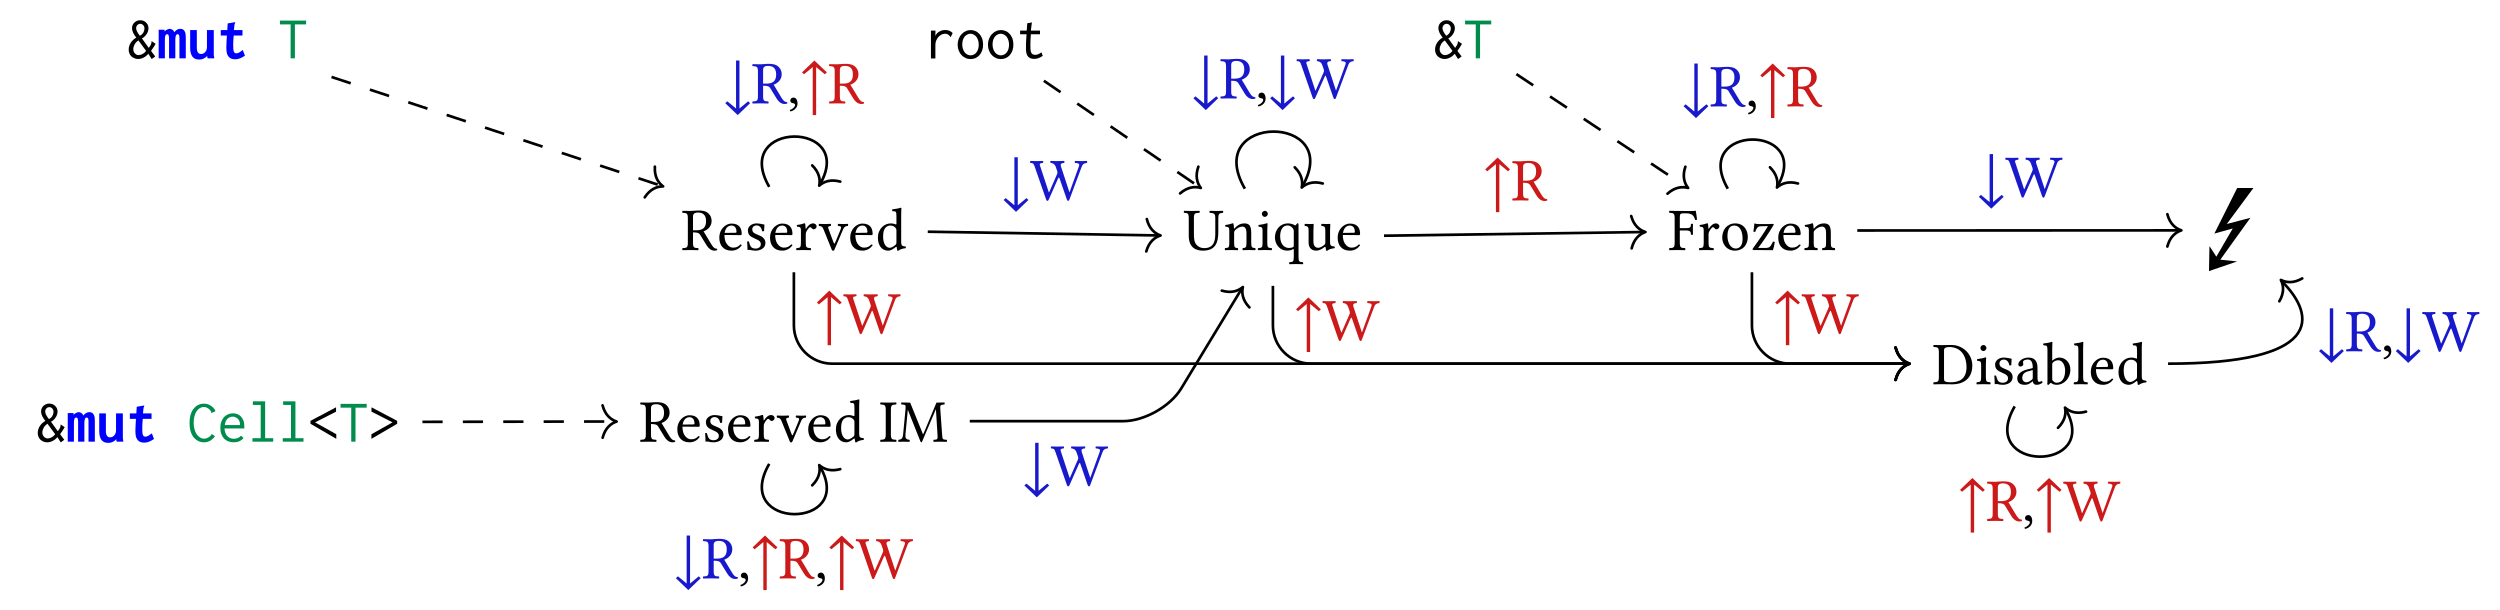 <?xml version="1.0" encoding="UTF-8" standalone="no"?>
<!-- Created with Inkscape (http://www.inkscape.org/) -->

<svg
   version="1.1"
   id="svg1"
   width="493.011"
   height="120.388"
   viewBox="0 0 493.011 120.388"
   xmlns="http://www.w3.org/2000/svg"
   xmlns:svg="http://www.w3.org/2000/svg">
  <defs
     id="defs1" />
  <g
     id="g1">
    <path
       id="path1"
       d="m 2.438,-5.543 c 0.551,0 1.195,0.199 1.195,1.254 0,1.125 -0.633,1.371 -1.512,1.371 h -0.422 v -2.051 c 0,-0.258 0.105,-0.574 0.738,-0.574 z m -0.738,4.453 v -1.523 c 0.75,0 0.914,0.141 1.043,0.34 l 0.961,1.57 c 0.258,0.422 0.645,0.797 1.184,0.797 0.129,0 0.281,-0.023 0.375,-0.07 0.035,-0.059 0.023,-0.141 -0.012,-0.211 -0.398,0 -0.621,-0.305 -0.855,-0.691 L 3.259,-2.766 c 0.387,-0.117 1.195,-0.586 1.195,-1.523 0,-0.457 -0.152,-0.82 -0.469,-1.125 -0.434,-0.398 -0.984,-0.434 -1.559,-0.434 -0.422,0 -0.797,0.07 -1.113,0.07 -0.316,0 -0.738,-0.012 -1.16,-0.023 -0.059,0.059 -0.059,0.246 0,0.293 0.633,0.035 0.785,0.07 0.785,0.82 v 3.598 c 0,0.738 -0.152,0.785 -0.785,0.809 -0.059,0.059 -0.059,0.246 0,0.305 0.398,-0.012 0.82,-0.023 1.16,-0.023 0.352,0 0.762,0.012 1.16,0.023 0.059,-0.059 0.059,-0.246 0,-0.305 -0.621,-0.023 -0.773,-0.07 -0.773,-0.809 z m 4.676,-1.441 c 0.164,-1.008 0.797,-1.09 1.008,-1.09 0.34,0 0.75,0.188 0.75,0.938 0,0.082 -0.035,0.129 -0.141,0.129 z m 2.344,1.699 c -0.328,0.34 -0.586,0.48 -1.113,0.48 -0.316,0 -0.691,-0.188 -0.973,-0.645 -0.176,-0.293 -0.281,-0.703 -0.281,-1.23 l 2.379,0.023 c 0.105,0 0.176,-0.059 0.176,-0.152 0,-0.75 -0.27,-1.559 -1.523,-1.559 -0.773,0 -1.793,0.738 -1.793,2.098 0,0.504 0.129,0.996 0.422,1.336 0.305,0.352 0.727,0.574 1.371,0.574 0.68,0 1.172,-0.316 1.523,-0.785 -0.023,-0.094 -0.082,-0.129 -0.188,-0.141 z m 0.984,-0.41 c 0.035,0.445 0.059,0.867 0.059,1.242 0.094,-0.023 0.176,-0.023 0.223,-0.023 0.07,0 0.117,0 0.176,0.012 0.246,0.07 0.492,0.105 0.82,0.105 0.504,0 1.43,-0.246 1.43,-1.137 0,-0.609 -0.445,-0.961 -1.055,-1.184 -0.539,-0.211 -0.891,-0.352 -0.891,-0.844 0,-0.363 0.316,-0.574 0.621,-0.574 0.199,0 0.715,0.082 0.832,0.844 0.059,0.047 0.234,0.035 0.293,-0.012 0.023,-0.328 0.047,-0.656 0.059,-0.949 -0.281,-0.047 -0.715,-0.176 -1.184,-0.176 -0.656,0 -1.266,0.434 -1.266,1.008 0,0.656 0.305,0.926 0.996,1.219 0.738,0.305 0.914,0.492 0.914,0.879 0,0.434 -0.434,0.621 -0.762,0.621 -0.352,0 -0.551,-0.117 -0.645,-0.211 -0.199,-0.211 -0.293,-0.598 -0.352,-0.82 -0.047,-0.059 -0.223,-0.047 -0.27,0 z m 4.178,-1.289 c 0.164,-1.008 0.797,-1.09 1.008,-1.09 0.34,0 0.75,0.188 0.75,0.938 0,0.082 -0.035,0.129 -0.141,0.129 z m 2.344,1.699 c -0.328,0.34 -0.586,0.48 -1.113,0.48 -0.316,0 -0.691,-0.188 -0.973,-0.645 C 13.964,-1.29 13.858,-1.7 13.858,-2.227 l 2.379,0.023 c 0.105,0 0.176,-0.059 0.176,-0.152 0,-0.75 -0.27,-1.559 -1.523,-1.559 -0.773,0 -1.793,0.738 -1.793,2.098 0,0.504 0.129,0.996 0.422,1.336 0.305,0.352 0.727,0.574 1.371,0.574 0.68,0 1.172,-0.316 1.523,-0.785 -0.023,-0.094 -0.082,-0.129 -0.188,-0.141 z M 18.358,-3.211 c -0.023,-0.352 -0.035,-0.586 -0.07,-0.68 -0.023,-0.047 -0.047,-0.07 -0.117,-0.07 -0.246,0.094 -0.48,0.176 -1.102,0.258 -0.012,0.059 0,0.199 0.023,0.246 0.48,0.047 0.574,0.094 0.574,0.609 v 1.758 c 0,0.738 -0.105,0.773 -0.656,0.809 -0.059,0.059 -0.059,0.246 0,0.305 0.316,-0.012 0.656,-0.023 1.02,-0.023 0.363,0 0.773,0.012 1.09,0.023 0.047,-0.059 0.047,-0.246 0,-0.305 -0.633,-0.047 -0.738,-0.07 -0.738,-0.809 v -1.254 c 0,-0.234 0.105,-0.434 0.211,-0.598 0.105,-0.141 0.305,-0.434 0.41,-0.434 0.082,0 0.164,0.012 0.234,0.117 0.07,0.082 0.176,0.199 0.328,0.199 0.211,0 0.422,-0.223 0.422,-0.445 0,-0.176 -0.164,-0.434 -0.539,-0.434 -0.422,0 -0.785,0.398 -0.996,0.75 -0.059,0.094 -0.094,0.023 -0.094,-0.023 z m 4.805,-0.352 c 0.48,0.035 0.539,0.141 0.34,0.598 l -0.727,1.758 c -0.141,0.352 -0.188,0.352 -0.328,-0.035 l -0.645,-1.723 c -0.164,-0.434 -0.199,-0.539 0.281,-0.598 0.047,-0.059 0.047,-0.246 0,-0.305 -0.293,0.012 -0.609,0.023 -0.902,0.023 -0.305,0 -0.574,-0.012 -0.844,-0.023 -0.047,0.059 -0.047,0.246 0,0.305 0.48,0.047 0.539,0.188 0.727,0.645 l 1.148,2.836 c 0.047,0.141 0.105,0.188 0.223,0.188 0.082,0 0.152,-0.047 0.211,-0.199 l 1.195,-2.813 c 0.164,-0.398 0.27,-0.621 0.773,-0.656 0.047,-0.059 0.047,-0.246 0,-0.305 -0.188,0.012 -0.398,0.023 -0.633,0.023 -0.293,0 -0.598,-0.012 -0.82,-0.023 -0.059,0.059 -0.059,0.246 0,0.305 z m 2.581,1.031 c 0.164,-1.008 0.797,-1.09 1.008,-1.09 0.34,0 0.75,0.188 0.75,0.938 0,0.082 -0.035,0.129 -0.141,0.129 z m 2.344,1.699 c -0.328,0.34 -0.586,0.48 -1.113,0.48 -0.316,0 -0.691,-0.188 -0.973,-0.645 -0.176,-0.293 -0.281,-0.703 -0.281,-1.23 l 2.379,0.023 c 0.105,0 0.176,-0.059 0.176,-0.152 0,-0.75 -0.27,-1.559 -1.523,-1.559 -0.773,0 -1.793,0.738 -1.793,2.098 0,0.504 0.129,0.996 0.422,1.336 0.305,0.352 0.727,0.574 1.371,0.574 0.68,0 1.172,-0.316 1.523,-0.785 -0.023,-0.094 -0.082,-0.129 -0.188,-0.141 z m 3.706,-0.281 c 0,0.176 -0.023,0.246 -0.141,0.352 -0.34,0.281 -0.621,0.434 -0.844,0.434 -0.492,0 -0.984,-0.527 -0.984,-1.652 0,-0.645 0.117,-1.008 0.258,-1.195 0.281,-0.422 0.656,-0.445 0.832,-0.445 0.316,0 0.551,0.117 0.727,0.316 0.129,0.152 0.152,0.211 0.152,0.492 z m -0.094,0.668 c 0.035,-0.035 0.117,-0.059 0.129,0.012 0.023,0.211 0.094,0.527 0.094,0.527 0.082,0.023 0.117,0.012 0.176,0 0.199,-0.164 0.516,-0.305 1.055,-0.363 0.059,-0.059 0.059,-0.188 0,-0.246 -0.574,-0.035 -0.656,-0.211 -0.656,-0.645 v -4.066 c 0,-0.586 0.035,-0.938 0.035,-0.938 0,-0.07 -0.035,-0.094 -0.117,-0.094 -0.223,0.094 -0.891,0.211 -1.254,0.246 -0.012,0.07 0,0.211 0.059,0.27 0.469,0.023 0.574,-0.023 0.574,0.727 v 1.148 c 0,0.07 -0.023,0.082 -0.082,0.082 -0.035,0 -0.398,-0.152 -0.703,-0.152 -0.586,0 -0.984,0.199 -1.336,0.539 -0.387,0.387 -0.621,0.914 -0.621,1.582 0,1.102 0.551,1.91 1.523,1.91 0.352,0 0.68,-0.188 1.125,-0.539 z m 0,0"
       style="fill:#000000;fill-opacity:1;fill-rule:nonzero;stroke:none"
       aria-label="Reserved"
       transform="matrix(1.333,0,0,1.333,134.397,49.305)" />
    <path
       id="path2"
       d="m 3.704,-2.345 c -0.023,0.129 -0.07,0.27 -0.152,0.422 -0.094,0.152 -0.176,0.27 -0.258,0.375 l -1.008,-1.406 c 0.141,-0.07 0.281,-0.152 0.387,-0.27 0.129,-0.117 0.223,-0.234 0.305,-0.363 0.094,-0.141 0.164,-0.281 0.211,-0.434 0.035,-0.152 0.07,-0.293 0.07,-0.445 0,-0.152 -0.035,-0.293 -0.082,-0.434 -0.07,-0.141 -0.141,-0.27 -0.258,-0.375 -0.105,-0.117 -0.234,-0.199 -0.387,-0.27 -0.152,-0.059 -0.305,-0.094 -0.492,-0.094 -0.164,0 -0.316,0.023 -0.469,0.082 -0.152,0.07 -0.281,0.152 -0.387,0.246 -0.117,0.105 -0.211,0.234 -0.27,0.375 -0.059,0.141 -0.094,0.293 -0.094,0.469 0,0.41 0.211,0.879 0.633,1.395 -0.34,0.188 -0.609,0.445 -0.82,0.762 -0.199,0.316 -0.305,0.668 -0.305,1.043 0,0.188 0.035,0.363 0.105,0.527 0.059,0.164 0.152,0.305 0.281,0.434 0.129,0.117 0.27,0.211 0.445,0.281 0.164,0.082 0.352,0.117 0.562,0.117 0.293,0 0.574,-0.07 0.844,-0.223 0.258,-0.129 0.48,-0.316 0.668,-0.551 L 3.728,0.104 4.255,-0.282 3.634,-1.103 c 0.246,-0.328 0.469,-0.68 0.68,-1.043 L 3.728,-2.544 c -0.023,0.023 -0.035,0.047 -0.035,0.082 z m -2.273,-2.109 c 0,-0.199 0.07,-0.363 0.188,-0.48 0.117,-0.117 0.27,-0.176 0.434,-0.176 0.164,0 0.305,0.07 0.422,0.199 0.129,0.141 0.188,0.305 0.188,0.504 0,0.188 -0.059,0.387 -0.176,0.609 -0.117,0.188 -0.293,0.352 -0.504,0.457 C 1.618,-3.798 1.431,-4.173 1.431,-4.454 Z m 0.34,1.805 1.137,1.547 -0.141,0.152 c -0.035,0.047 -0.094,0.094 -0.164,0.164 -0.07,0.047 -0.152,0.105 -0.234,0.141 -0.094,0.059 -0.188,0.094 -0.293,0.117 -0.094,0.023 -0.188,0.047 -0.293,0.047 -0.105,0 -0.199,-0.023 -0.293,-0.07 -0.094,-0.035 -0.176,-0.117 -0.246,-0.188 -0.082,-0.082 -0.129,-0.176 -0.176,-0.281 -0.047,-0.105 -0.059,-0.223 -0.059,-0.34 0,-0.234 0.07,-0.469 0.199,-0.715 0.141,-0.234 0.316,-0.422 0.563,-0.574 z m 0,0"
       style="fill:#000000;fill-opacity:1;fill-rule:nonzero;stroke:none"
       aria-label="&amp;"
       transform="matrix(1.333,0,0,1.333,24.94,11.509)" />
    <path
       id="path3"
       d="M 0.282,-0.001 H 1.196 V -2.778 c 0,-0.152 0.012,-0.293 0.023,-0.398 0.023,-0.094 0.047,-0.176 0.07,-0.234 0.023,-0.07 0.07,-0.105 0.117,-0.129 0.047,-0.023 0.105,-0.035 0.152,-0.035 0.023,0 0.059,0.012 0.094,0.023 0.023,0.023 0.047,0.059 0.082,0.105 0.023,0.047 0.047,0.117 0.059,0.211 0.023,0.082 0.023,0.199 0.023,0.352 v 2.883 H 2.743 V -2.755 c 0,-0.551 0.117,-0.82 0.34,-0.82 0.105,0 0.176,0.047 0.223,0.152 0.035,0.094 0.047,0.27 0.047,0.504 v 2.918 h 0.938 V -3.095 c 0,-0.211 -0.023,-0.398 -0.035,-0.551 -0.035,-0.152 -0.082,-0.293 -0.152,-0.398 -0.059,-0.105 -0.152,-0.188 -0.246,-0.246 -0.105,-0.047 -0.246,-0.082 -0.398,-0.082 -0.152,0 -0.316,0.047 -0.469,0.141 -0.152,0.082 -0.293,0.211 -0.387,0.363 -0.047,-0.094 -0.094,-0.164 -0.141,-0.234 -0.07,-0.059 -0.117,-0.117 -0.188,-0.152 -0.059,-0.035 -0.117,-0.07 -0.176,-0.082 -0.07,-0.023 -0.129,-0.035 -0.176,-0.035 -0.117,0 -0.246,0.035 -0.375,0.105 -0.141,0.047 -0.27,0.164 -0.398,0.293 V -4.232 H 0.282 Z M 8.432,-4.185 H 7.424 v 2.508 c 0,0.152 -0.023,0.281 -0.07,0.422 -0.047,0.129 -0.105,0.234 -0.188,0.316 -0.082,0.094 -0.176,0.164 -0.281,0.223 -0.117,0.047 -0.234,0.07 -0.363,0.07 -0.176,0 -0.316,-0.07 -0.422,-0.211 C 5.983,-1.009 5.924,-1.243 5.924,-1.571 v -2.613 h -0.984 v 2.613 c 0,0.316 0.023,0.586 0.094,0.797 0.059,0.234 0.152,0.41 0.27,0.562 0.117,0.129 0.27,0.234 0.434,0.305 0.176,0.047 0.363,0.082 0.598,0.082 0.094,0 0.199,-0.012 0.305,-0.035 0.105,-0.035 0.211,-0.07 0.305,-0.117 0.105,-0.047 0.199,-0.105 0.293,-0.176 0.094,-0.07 0.164,-0.152 0.223,-0.246 v 0.141 c 0,0.047 0.012,0.082 0.023,0.141 0,0.059 0.035,0.094 0.07,0.117 h 0.961 c -0.023,-0.094 -0.047,-0.176 -0.047,-0.258 -0.023,-0.082 -0.035,-0.164 -0.035,-0.246 z m 2.057,-0.984 -0.059,0.984 H 9.469 v 0.809 H 10.372 c -0.023,0.41 -0.047,0.762 -0.059,1.066 -0.012,0.281 -0.023,0.539 -0.023,0.738 0,0.293 0.035,0.562 0.07,0.785 0.059,0.211 0.141,0.387 0.258,0.527 0.105,0.129 0.234,0.234 0.41,0.305 0.164,0.059 0.363,0.094 0.598,0.094 0.223,0 0.457,-0.047 0.691,-0.141 0.246,-0.094 0.48,-0.234 0.727,-0.398 L 12.727,-1.232 c -0.199,0.152 -0.387,0.281 -0.551,0.375 -0.164,0.07 -0.293,0.117 -0.398,0.117 -0.094,0 -0.176,-0.023 -0.246,-0.07 -0.059,-0.047 -0.105,-0.129 -0.141,-0.223 -0.035,-0.094 -0.059,-0.234 -0.07,-0.398 -0.012,-0.164 -0.012,-0.363 -0.012,-0.586 0,-0.223 0,-0.457 0.023,-0.691 0.023,-0.223 0.035,-0.445 0.047,-0.668 h 1.301 v -0.809 h -1.266 l 0.082,-0.809 c 0.023,-0.059 0.047,-0.129 0.07,-0.176 0.023,-0.035 0.035,-0.105 0.035,-0.188 z m 0,0"
       style="fill:#0000ff;fill-opacity:1;fill-rule:nonzero;stroke:none"
       aria-label="mut"
       transform="matrix(1.333,0,0,1.333,30.917,11.509)" />
    <path
       id="path4"
       d="m 0.282,-5.591 v 0.562 H 1.864 v 5.027 H 2.497 V -5.028 h 1.652 v -0.562 z m 0,0"
       style="fill:#008c4c;fill-opacity:1;fill-rule:nonzero;stroke:none"
       aria-label="T"
       transform="matrix(1.333,0,0,1.333,54.827,11.509)" />
    <path
       id="path5"
       d="m 2.437,-5.542 c 0.551,0 1.195,0.199 1.195,1.254 0,1.125 -0.633,1.371 -1.512,1.371 h -0.422 v -2.051 c 0,-0.258 0.105,-0.574 0.738,-0.574 z m -0.738,4.453 v -1.523 c 0.75,0 0.914,0.141 1.043,0.34 l 0.961,1.57 c 0.258,0.422 0.645,0.797 1.184,0.797 0.129,0 0.281,-0.023 0.375,-0.07 0.035,-0.059 0.023,-0.141 -0.012,-0.211 -0.398,0 -0.621,-0.305 -0.855,-0.691 L 3.258,-2.764 c 0.387,-0.117 1.195,-0.586 1.195,-1.523 0,-0.457 -0.152,-0.82 -0.469,-1.125 -0.434,-0.398 -0.984,-0.434 -1.559,-0.434 -0.422,0 -0.797,0.07 -1.113,0.07 -0.316,0 -0.738,-0.012 -1.16,-0.023 -0.059,0.059 -0.059,0.246 0,0.293 0.633,0.035 0.785,0.07 0.785,0.82 v 3.598 c 0,0.738 -0.152,0.785 -0.785,0.809 -0.059,0.059 -0.059,0.246 0,0.305 0.398,-0.012 0.82,-0.023 1.16,-0.023 0.352,0 0.762,0.012 1.16,0.023 0.059,-0.059 0.059,-0.246 0,-0.305 -0.621,-0.023 -0.773,-0.07 -0.773,-0.809 z m 4.679,-1.441 c 0.164,-1.008 0.797,-1.09 1.008,-1.09 0.34,0 0.75,0.188 0.75,0.938 0,0.082 -0.035,0.129 -0.141,0.129 z m 2.344,1.699 c -0.328,0.34 -0.586,0.48 -1.113,0.48 -0.316,0 -0.691,-0.188 -0.973,-0.645 -0.176,-0.293 -0.281,-0.703 -0.281,-1.23 l 2.379,0.023 c 0.105,0 0.176,-0.059 0.176,-0.152 0,-0.75 -0.27,-1.559 -1.523,-1.559 -0.773,0 -1.793,0.738 -1.793,2.098 0,0.504 0.129,0.996 0.422,1.336 0.305,0.352 0.727,0.574 1.371,0.574 0.68,0 1.172,-0.316 1.523,-0.785 -0.023,-0.094 -0.082,-0.129 -0.188,-0.141 z m 0.984,-0.41 c 0.035,0.445 0.059,0.867 0.059,1.242 0.094,-0.023 0.176,-0.023 0.223,-0.023 0.07,0 0.117,0 0.176,0.012 0.246,0.07 0.492,0.105 0.82,0.105 0.504,0 1.43,-0.246 1.43,-1.137 0,-0.609 -0.445,-0.961 -1.055,-1.184 -0.539,-0.211 -0.891,-0.352 -0.891,-0.844 0,-0.363 0.316,-0.574 0.621,-0.574 0.199,0 0.715,0.082 0.832,0.844 0.059,0.047 0.234,0.035 0.293,-0.012 0.023,-0.328 0.047,-0.656 0.059,-0.949 -0.281,-0.047 -0.715,-0.176 -1.184,-0.176 -0.656,0 -1.266,0.434 -1.266,1.008 0,0.656 0.305,0.926 0.996,1.219 0.738,0.305 0.914,0.492 0.914,0.879 0,0.434 -0.434,0.621 -0.762,0.621 -0.352,0 -0.551,-0.117 -0.645,-0.211 -0.199,-0.211 -0.293,-0.598 -0.352,-0.82 -0.047,-0.059 -0.223,-0.047 -0.27,0 z M 13.881,-2.53 c 0.164,-1.008 0.797,-1.09 1.008,-1.09 0.34,0 0.75,0.188 0.75,0.938 0,0.082 -0.035,0.129 -0.141,0.129 z m 2.344,1.699 c -0.328,0.34 -0.586,0.48 -1.113,0.48 -0.316,0 -0.691,-0.188 -0.973,-0.645 -0.176,-0.293 -0.281,-0.703 -0.281,-1.23 l 2.379,0.023 c 0.105,0 0.176,-0.059 0.176,-0.152 0,-0.75 -0.27,-1.559 -1.523,-1.559 -0.773,0 -1.793,0.738 -1.793,2.098 0,0.504 0.129,0.996 0.422,1.336 0.305,0.352 0.727,0.574 1.371,0.574 0.68,0 1.172,-0.316 1.523,-0.785 -0.023,-0.094 -0.082,-0.129 -0.188,-0.141 z m 2.133,-2.379 c -0.023,-0.352 -0.035,-0.586 -0.07,-0.68 -0.023,-0.047 -0.047,-0.07 -0.117,-0.07 -0.246,0.094 -0.48,0.176 -1.102,0.258 -0.012,0.059 0,0.199 0.023,0.246 0.48,0.047 0.574,0.094 0.574,0.609 v 1.758 c 0,0.738 -0.105,0.773 -0.656,0.809 -0.059,0.059 -0.059,0.246 0,0.305 0.316,-0.012 0.656,-0.023 1.02,-0.023 0.363,0 0.773,0.012 1.09,0.023 0.047,-0.059 0.047,-0.246 0,-0.305 -0.633,-0.047 -0.738,-0.07 -0.738,-0.809 v -1.254 c 0,-0.234 0.105,-0.434 0.211,-0.598 0.105,-0.141 0.305,-0.434 0.41,-0.434 0.082,0 0.164,0.012 0.234,0.117 0.07,0.082 0.176,0.199 0.328,0.199 0.211,0 0.422,-0.223 0.422,-0.445 0,-0.176 -0.164,-0.434 -0.539,-0.434 -0.422,0 -0.785,0.398 -0.996,0.75 -0.059,0.094 -0.094,0.023 -0.094,-0.023 z M 23.165,-3.561 c 0.48,0.035 0.539,0.141 0.34,0.598 l -0.727,1.758 c -0.141,0.352 -0.188,0.352 -0.328,-0.035 l -0.645,-1.723 c -0.164,-0.434 -0.199,-0.539 0.281,-0.598 0.047,-0.059 0.047,-0.246 0,-0.305 -0.293,0.012 -0.609,0.023 -0.902,0.023 -0.305,0 -0.574,-0.012 -0.844,-0.023 -0.047,0.059 -0.047,0.246 0,0.305 0.48,0.047 0.539,0.188 0.727,0.645 l 1.148,2.836 c 0.047,0.141 0.105,0.188 0.223,0.188 0.082,0 0.152,-0.047 0.211,-0.199 l 1.195,-2.812 c 0.164,-0.398 0.27,-0.621 0.773,-0.656 0.047,-0.059 0.047,-0.246 0,-0.305 -0.188,0.012 -0.398,0.023 -0.633,0.023 -0.293,0 -0.598,-0.012 -0.82,-0.023 -0.059,0.059 -0.059,0.246 0,0.305 z m 2.578,1.031 c 0.164,-1.008 0.797,-1.09 1.008,-1.09 0.34,0 0.75,0.188 0.75,0.938 0,0.082 -0.035,0.129 -0.141,0.129 z m 2.344,1.699 c -0.328,0.34 -0.586,0.48 -1.113,0.48 -0.316,0 -0.691,-0.188 -0.973,-0.645 -0.176,-0.293 -0.281,-0.703 -0.281,-1.23 l 2.379,0.023 c 0.105,0 0.176,-0.059 0.176,-0.152 0,-0.75 -0.27,-1.559 -1.523,-1.559 -0.773,0 -1.793,0.738 -1.793,2.098 0,0.504 0.129,0.996 0.422,1.336 0.305,0.352 0.727,0.574 1.371,0.574 0.68,0 1.172,-0.316 1.523,-0.785 -0.023,-0.094 -0.082,-0.129 -0.188,-0.141 z m 3.709,-0.281 c 0,0.176 -0.023,0.246 -0.141,0.352 -0.34,0.281 -0.621,0.434 -0.844,0.434 -0.492,0 -0.984,-0.527 -0.984,-1.652 0,-0.645 0.117,-1.008 0.258,-1.195 0.281,-0.422 0.656,-0.445 0.832,-0.445 0.316,0 0.551,0.117 0.727,0.316 0.129,0.152 0.152,0.211 0.152,0.492 z m -0.094,0.668 c 0.035,-0.035 0.117,-0.059 0.129,0.012 0.023,0.211 0.094,0.527 0.094,0.527 0.082,0.023 0.117,0.012 0.176,0 0.199,-0.164 0.516,-0.305 1.055,-0.363 0.059,-0.059 0.059,-0.188 0,-0.246 -0.574,-0.035 -0.656,-0.211 -0.656,-0.645 v -4.066 c 0,-0.586 0.035,-0.938 0.035,-0.938 0,-0.07 -0.035,-0.094 -0.117,-0.094 -0.223,0.094 -0.891,0.211 -1.254,0.246 -0.012,0.07 0,0.211 0.059,0.27 0.469,0.023 0.574,-0.023 0.574,0.727 v 1.148 c 0,0.07 -0.023,0.082 -0.082,0.082 -0.035,0 -0.398,-0.152 -0.703,-0.152 -0.586,0 -0.984,0.199 -1.336,0.539 -0.387,0.387 -0.621,0.914 -0.621,1.582 0,1.102 0.551,1.91 1.523,1.91 0.352,0 0.68,-0.188 1.125,-0.539 z m 5.49,-0.645 v -3.598 c 0,-0.75 0.152,-0.785 0.785,-0.82 0.047,-0.047 0.047,-0.234 0,-0.293 -0.398,0.012 -0.82,0.023 -1.172,0.023 -0.293,0 -0.738,-0.012 -1.148,-0.023 -0.059,0.059 -0.059,0.246 0,0.293 0.621,0.035 0.773,0.07 0.773,0.82 v 3.598 c 0,0.738 -0.152,0.785 -0.773,0.809 -0.059,0.059 -0.059,0.246 0,0.305 0.398,-0.012 0.832,-0.023 1.16,-0.023 0.328,0 0.75,0.012 1.16,0.023 0.047,-0.059 0.047,-0.246 0,-0.305 -0.633,-0.023 -0.785,-0.07 -0.785,-0.809 z m 6.894,0.047 c 0.047,0.727 0.012,0.738 -0.574,0.762 -0.047,0.059 -0.047,0.246 0,0.305 0.34,-0.012 0.691,-0.023 0.961,-0.023 0.27,0 0.68,0.012 0.973,0.023 0.059,-0.059 0.059,-0.246 0,-0.305 -0.609,-0.023 -0.633,-0.059 -0.68,-0.809 l -0.27,-3.773 c -0.035,-0.48 0,-0.609 0.609,-0.645 0.059,-0.047 0.059,-0.234 0,-0.293 l -1.172,0.023 -1.898,4.535 c -0.035,0.094 -0.059,0.129 -0.082,0.129 -0.012,0 -0.047,-0.047 -0.07,-0.117 l -1.84,-4.547 -1.301,-0.023 c -0.047,0.059 -0.047,0.246 0,0.293 0.621,0.035 0.68,0.059 0.609,0.727 l -0.352,3.691 c -0.059,0.539 -0.164,0.762 -0.68,0.809 -0.047,0.059 -0.047,0.246 0,0.305 0.27,-0.012 0.562,-0.023 0.773,-0.023 0.211,0 0.574,0.012 0.844,0.023 0.059,-0.059 0.059,-0.246 0,-0.305 -0.586,-0.047 -0.633,-0.316 -0.586,-0.82 l 0.34,-3.598 h 0.012 l 1.852,4.652 c 0.035,0.07 0.082,0.141 0.141,0.141 0.059,0 0.094,-0.07 0.129,-0.141 L 43.84,-4.792 h 0.012 z m 0,0"
       style="fill:#000000;fill-opacity:1;fill-rule:nonzero;stroke:none"
       aria-label="ReservedIM"
       transform="matrix(1.333,0,0,1.333,126.113,87.1)" />
    <path
       id="path6"
       d="m 3.704,-2.343 c -0.023,0.129 -0.07,0.27 -0.152,0.422 -0.094,0.152 -0.176,0.27 -0.258,0.375 l -1.008,-1.406 c 0.141,-0.07 0.281,-0.152 0.387,-0.27 0.129,-0.117 0.223,-0.234 0.305,-0.363 0.094,-0.141 0.164,-0.281 0.211,-0.434 0.035,-0.152 0.07,-0.293 0.07,-0.445 0,-0.152 -0.035,-0.293 -0.082,-0.434 -0.07,-0.141 -0.141,-0.27 -0.258,-0.375 -0.105,-0.117 -0.234,-0.199 -0.387,-0.27 -0.152,-0.059 -0.305,-0.094 -0.492,-0.094 -0.164,0 -0.316,0.023 -0.469,0.082 -0.152,0.07 -0.281,0.152 -0.387,0.246 -0.117,0.105 -0.211,0.234 -0.27,0.375 -0.059,0.141 -0.094,0.293 -0.094,0.469 0,0.41 0.211,0.879 0.633,1.395 -0.34,0.188 -0.609,0.445 -0.82,0.762 -0.199,0.316 -0.305,0.668 -0.305,1.043 0,0.188 0.035,0.363 0.105,0.527 0.059,0.164 0.152,0.305 0.281,0.434 0.129,0.117 0.27,0.211 0.445,0.281 0.164,0.082 0.352,0.117 0.562,0.117 0.293,0 0.574,-0.07 0.844,-0.223 0.258,-0.129 0.48,-0.316 0.668,-0.551 L 3.727,0.107 4.255,-0.28 3.634,-1.1 c 0.246,-0.328 0.469,-0.68 0.68,-1.043 L 3.727,-2.542 c -0.023,0.023 -0.035,0.047 -0.035,0.082 z m -2.273,-2.109 c 0,-0.199 0.07,-0.363 0.188,-0.48 0.117,-0.117 0.27,-0.176 0.434,-0.176 0.164,0 0.305,0.07 0.422,0.199 0.129,0.141 0.188,0.305 0.188,0.504 0,0.188 -0.059,0.387 -0.176,0.609 -0.117,0.188 -0.293,0.352 -0.504,0.457 C 1.618,-3.796 1.431,-4.171 1.431,-4.452 Z m 0.34,1.805 1.137,1.547 -0.141,0.152 c -0.035,0.047 -0.094,0.094 -0.164,0.164 -0.07,0.047 -0.152,0.105 -0.234,0.141 -0.094,0.059 -0.188,0.094 -0.293,0.117 -0.094,0.023 -0.188,0.047 -0.293,0.047 -0.105,0 -0.199,-0.023 -0.293,-0.07 -0.094,-0.035 -0.176,-0.117 -0.246,-0.188 -0.082,-0.082 -0.129,-0.176 -0.176,-0.281 -0.047,-0.105 -0.059,-0.223 -0.059,-0.34 0,-0.234 0.07,-0.469 0.199,-0.715 0.141,-0.234 0.316,-0.422 0.563,-0.574 z m 0,0"
       style="fill:#000000;fill-opacity:1;fill-rule:nonzero;stroke:none"
       aria-label="&amp;"
       transform="matrix(1.333,0,0,1.333,7.007,87.1)" />
    <path
       id="path7"
       d="M 0.282,0.001 H 1.196 V -2.776 c 0,-0.152 0.012,-0.293 0.023,-0.398 0.023,-0.094 0.047,-0.176 0.07,-0.234 0.023,-0.07 0.07,-0.105 0.117,-0.129 0.047,-0.023 0.105,-0.035 0.152,-0.035 0.023,0 0.059,0.012 0.094,0.023 0.023,0.023 0.047,0.059 0.082,0.105 0.023,0.047 0.047,0.117 0.059,0.211 0.023,0.082 0.023,0.199 0.023,0.352 V 0.001 H 2.742 V -2.753 c 0,-0.551 0.117,-0.82 0.34,-0.82 0.105,0 0.176,0.047 0.223,0.152 0.035,0.094 0.047,0.27 0.047,0.504 v 2.918 h 0.938 V -3.093 c 0,-0.211 -0.023,-0.398 -0.035,-0.551 C 4.219,-3.796 4.172,-3.936 4.102,-4.042 4.043,-4.147 3.95,-4.229 3.856,-4.288 c -0.105,-0.047 -0.246,-0.082 -0.398,-0.082 -0.152,0 -0.316,0.047 -0.469,0.141 -0.152,0.082 -0.293,0.211 -0.387,0.363 -0.047,-0.094 -0.094,-0.164 -0.141,-0.234 -0.07,-0.059 -0.117,-0.117 -0.188,-0.152 -0.059,-0.035 -0.117,-0.07 -0.176,-0.082 -0.07,-0.023 -0.129,-0.035 -0.176,-0.035 -0.117,0 -0.246,0.035 -0.375,0.105 -0.141,0.047 -0.27,0.164 -0.398,0.293 V -4.229 H 0.282 Z M 8.432,-4.182 H 7.424 v 2.508 c 0,0.152 -0.023,0.281 -0.07,0.422 -0.047,0.129 -0.105,0.234 -0.188,0.316 -0.082,0.094 -0.176,0.164 -0.281,0.223 -0.117,0.047 -0.234,0.07 -0.363,0.07 -0.176,0 -0.316,-0.07 -0.422,-0.211 C 5.983,-1.007 5.924,-1.241 5.924,-1.569 v -2.613 h -0.984 v 2.613 c 0,0.316 0.023,0.586 0.094,0.797 0.059,0.234 0.152,0.41 0.27,0.562 0.117,0.129 0.27,0.234 0.434,0.305 0.176,0.047 0.363,0.082 0.598,0.082 0.094,0 0.199,-0.012 0.305,-0.035 0.105,-0.035 0.211,-0.07 0.305,-0.117 0.105,-0.047 0.199,-0.105 0.293,-0.176 0.094,-0.07 0.164,-0.152 0.223,-0.246 v 0.141 c 0,0.047 0.012,0.082 0.023,0.141 0,0.059 0.035,0.094 0.07,0.117 h 0.961 c -0.023,-0.094 -0.047,-0.176 -0.047,-0.258 -0.023,-0.082 -0.035,-0.164 -0.035,-0.246 z m 2.057,-0.984 -0.059,0.984 H 9.469 v 0.809 h 0.902 c -0.023,0.41 -0.047,0.762 -0.059,1.066 -0.012,0.281 -0.023,0.539 -0.023,0.738 0,0.293 0.035,0.562 0.07,0.785 0.059,0.211 0.141,0.387 0.258,0.527 0.105,0.129 0.234,0.234 0.41,0.305 0.164,0.059 0.363,0.094 0.598,0.094 0.223,0 0.457,-0.047 0.691,-0.141 0.246,-0.094 0.48,-0.234 0.727,-0.398 L 12.727,-1.229 c -0.199,0.152 -0.387,0.281 -0.551,0.375 -0.164,0.07 -0.293,0.117 -0.398,0.117 -0.094,0 -0.176,-0.023 -0.246,-0.07 -0.059,-0.047 -0.105,-0.129 -0.141,-0.223 -0.035,-0.094 -0.059,-0.234 -0.07,-0.398 -0.012,-0.164 -0.012,-0.363 -0.012,-0.586 0,-0.223 0,-0.457 0.023,-0.691 0.023,-0.223 0.035,-0.445 0.047,-0.668 h 1.301 v -0.809 h -1.266 l 0.082,-0.809 c 0.023,-0.059 0.047,-0.129 0.07,-0.176 0.023,-0.035 0.035,-0.105 0.035,-0.188 z m 0,0"
       style="fill:#0000ff;fill-opacity:1;fill-rule:nonzero;stroke:none"
       aria-label="mut"
       transform="matrix(1.333,0,0,1.333,12.984,87.1)" />
    <path
       id="path8"
       d="m 3.562,-4.323 c 0,0.047 0.012,0.07 0.047,0.094 L 4.207,-4.522 C 4.137,-4.698 4.031,-4.839 3.914,-4.979 3.797,-5.108 3.656,-5.225 3.516,-5.319 3.351,-5.425 3.187,-5.495 3.012,-5.554 c -0.164,-0.047 -0.352,-0.07 -0.539,-0.07 -0.223,0 -0.469,0.035 -0.703,0.141 -0.246,0.082 -0.469,0.234 -0.68,0.469 -0.223,0.223 -0.387,0.516 -0.527,0.879 -0.129,0.375 -0.199,0.832 -0.199,1.371 0,0.492 0.059,0.926 0.176,1.289 0.117,0.352 0.27,0.656 0.48,0.891 0.199,0.223 0.434,0.398 0.68,0.516 0.246,0.105 0.527,0.164 0.855,0.164 0.141,0 0.293,-0.023 0.422,-0.059 0.141,-0.047 0.281,-0.094 0.434,-0.176 0.129,-0.082 0.27,-0.176 0.387,-0.293 0.129,-0.117 0.234,-0.234 0.328,-0.387 l -0.469,-0.305 c -0.129,0.199 -0.281,0.375 -0.504,0.492 -0.199,0.117 -0.41,0.188 -0.633,0.188 -0.211,0 -0.422,-0.059 -0.598,-0.176 -0.199,-0.117 -0.363,-0.27 -0.504,-0.469 -0.141,-0.223 -0.246,-0.457 -0.328,-0.762 -0.082,-0.281 -0.117,-0.609 -0.117,-0.949 0,-0.375 0.035,-0.691 0.117,-0.984 0.082,-0.281 0.188,-0.527 0.328,-0.738 0.129,-0.188 0.293,-0.34 0.469,-0.445 0.188,-0.105 0.375,-0.164 0.574,-0.164 0.223,0 0.422,0.059 0.609,0.188 0.188,0.105 0.352,0.27 0.469,0.469 0.023,0.035 0.023,0.082 0.023,0.152 z m 3.24,0.129 c -0.258,0 -0.504,0.047 -0.738,0.141 -0.223,0.105 -0.422,0.234 -0.598,0.41 -0.164,0.188 -0.305,0.422 -0.398,0.691 -0.105,0.27 -0.152,0.574 -0.152,0.914 0,0.34 0.047,0.645 0.152,0.914 0.094,0.27 0.234,0.492 0.398,0.668 0.176,0.176 0.387,0.316 0.633,0.398 0.246,0.105 0.527,0.152 0.82,0.152 0.609,0 1.09,-0.211 1.43,-0.633 l -0.352,-0.352 c -0.281,0.305 -0.633,0.457 -1.055,0.457 -0.164,0 -0.328,-0.023 -0.492,-0.07 -0.152,-0.047 -0.305,-0.141 -0.434,-0.258 -0.141,-0.117 -0.246,-0.281 -0.328,-0.48 -0.082,-0.188 -0.141,-0.422 -0.152,-0.715 h 2.918 c 0.012,-0.047 0.012,-0.094 0.012,-0.141 0,-0.059 0,-0.105 0,-0.152 0,-0.328 -0.035,-0.633 -0.129,-0.867 -0.094,-0.246 -0.211,-0.445 -0.375,-0.609 -0.141,-0.152 -0.328,-0.27 -0.527,-0.352 -0.211,-0.082 -0.422,-0.117 -0.633,-0.117 z m -1.23,1.734 c 0.059,-0.422 0.199,-0.738 0.422,-0.949 0.223,-0.199 0.492,-0.293 0.762,-0.293 0.152,0 0.293,0.023 0.41,0.094 0.141,0.059 0.246,0.129 0.352,0.234 0.094,0.094 0.164,0.223 0.223,0.34 0.059,0.152 0.082,0.281 0.082,0.434 0,0.023 0,0.059 0,0.07 v 0.07 z m 4.157,-3.504 v 0.527 h 1.16 v 4.922 H 9.671 v 0.516 h 3.07 v -0.516 H 11.546 V -5.964 Z m 4.482,0 v 0.527 h 1.16 v 4.922 h -1.219 v 0.516 h 3.07 v -0.516 H 16.028 V -5.964 Z m 0,0"
       style="fill:#008c4c;fill-opacity:1;fill-rule:nonzero;stroke:none"
       aria-label="Cell"
       transform="matrix(1.333,0,0,1.333,36.895,87.1)" />
    <path
       id="path9"
       d="m 4.101,-4.44 v -0.645 l -3.785,2.004 v 0.434 L 4.136,-0.421 V -1.1 L 0.996,-2.858 Z m 0,0"
       style="fill:#000000;fill-opacity:1;fill-rule:nonzero;stroke:none"
       aria-label="&lt;"
       transform="matrix(1.333,0,0,1.333,60.805,87.1)" />
    <path
       id="path10"
       d="m 0.28,-5.589 v 0.562 H 1.862 V 0.001 H 2.495 V -5.026 H 4.147 v -0.562 z m 0,0"
       style="fill:#008c4c;fill-opacity:1;fill-rule:nonzero;stroke:none"
       aria-label="T"
       transform="matrix(1.333,0,0,1.333,66.783,87.1)" />
    <path
       id="path11"
       d="m 0.376,-4.44 3.117,1.582 -3.129,1.758 v 0.68 L 4.173,-2.647 V -3.081 L 0.376,-5.085 Z m 0,0"
       style="fill:#000000;fill-opacity:1;fill-rule:nonzero;stroke:none"
       aria-label="&gt;"
       transform="matrix(1.333,0,0,1.333,72.76,87.1)" />
    <path
       id="path12"
       d="M 0.891,-4.103 V 0.011 H 1.548 V -1.993 c 0,-0.211 0.035,-0.422 0.117,-0.621 0.07,-0.188 0.176,-0.363 0.305,-0.527 0.129,-0.141 0.281,-0.27 0.457,-0.352 0.164,-0.105 0.352,-0.152 0.551,-0.152 0.105,0 0.199,0.012 0.27,0.035 0.082,0.035 0.141,0.059 0.211,0.105 0.059,0.047 0.117,0.094 0.176,0.152 0.047,0.059 0.117,0.129 0.176,0.223 l 0.293,-0.621 c -0.281,-0.293 -0.645,-0.445 -1.09,-0.445 -0.316,0 -0.598,0.07 -0.879,0.234 -0.27,0.141 -0.469,0.363 -0.586,0.656 l 0.012,-0.797 z m 5.865,-0.082 c -0.246,0 -0.492,0.047 -0.727,0.164 -0.234,0.105 -0.434,0.258 -0.609,0.457 -0.176,0.176 -0.316,0.41 -0.422,0.68 -0.105,0.27 -0.152,0.551 -0.152,0.855 0,0.305 0.047,0.598 0.152,0.855 0.094,0.258 0.234,0.492 0.41,0.668 0.164,0.199 0.375,0.34 0.598,0.445 0.234,0.117 0.48,0.164 0.75,0.164 0.258,0 0.492,-0.047 0.727,-0.141 0.223,-0.105 0.41,-0.246 0.586,-0.434 0.176,-0.199 0.293,-0.422 0.398,-0.68 0.094,-0.258 0.141,-0.562 0.141,-0.891 0,-0.34 -0.059,-0.633 -0.141,-0.902 C 8.35,-3.2 8.233,-3.423 8.057,-3.611 7.893,-3.798 7.694,-3.95 7.483,-4.032 7.249,-4.138 7.014,-4.185 6.757,-4.185 Z m 1.207,2.156 c 0,0.258 -0.035,0.48 -0.094,0.668 -0.07,0.199 -0.152,0.375 -0.27,0.504 -0.105,0.141 -0.234,0.234 -0.375,0.305 -0.152,0.07 -0.305,0.105 -0.469,0.105 -0.176,0 -0.328,-0.035 -0.48,-0.117 -0.152,-0.082 -0.281,-0.188 -0.398,-0.328 -0.105,-0.152 -0.188,-0.316 -0.258,-0.516 -0.059,-0.199 -0.094,-0.41 -0.094,-0.656 0,-0.246 0.035,-0.469 0.094,-0.668 0.07,-0.188 0.152,-0.352 0.258,-0.492 0.117,-0.129 0.246,-0.234 0.398,-0.305 0.141,-0.082 0.293,-0.117 0.457,-0.117 0.164,0 0.316,0.035 0.457,0.117 0.152,0.07 0.281,0.176 0.398,0.305 0.117,0.141 0.199,0.305 0.27,0.516 0.07,0.199 0.105,0.422 0.105,0.68 z m 3.275,-2.156 c -0.246,0 -0.492,0.047 -0.727,0.164 -0.234,0.105 -0.434,0.258 -0.609,0.457 -0.176,0.176 -0.316,0.41 -0.422,0.68 -0.105,0.27 -0.152,0.551 -0.152,0.855 0,0.305 0.047,0.598 0.152,0.855 0.094,0.258 0.234,0.492 0.41,0.668 0.164,0.199 0.375,0.34 0.598,0.445 0.234,0.117 0.48,0.164 0.75,0.164 0.258,0 0.492,-0.047 0.727,-0.141 0.223,-0.105 0.41,-0.246 0.586,-0.434 0.176,-0.199 0.293,-0.422 0.398,-0.68 0.094,-0.258 0.141,-0.562 0.141,-0.891 0,-0.34 -0.059,-0.633 -0.141,-0.902 -0.117,-0.258 -0.234,-0.48 -0.41,-0.668 -0.164,-0.188 -0.363,-0.34 -0.574,-0.422 -0.234,-0.105 -0.469,-0.152 -0.727,-0.152 z m 1.207,2.156 c 0,0.258 -0.035,0.48 -0.094,0.668 -0.07,0.199 -0.152,0.375 -0.27,0.504 -0.105,0.141 -0.234,0.234 -0.375,0.305 -0.152,0.07 -0.305,0.105 -0.469,0.105 -0.176,0 -0.328,-0.035 -0.48,-0.117 -0.152,-0.082 -0.281,-0.188 -0.398,-0.328 -0.105,-0.152 -0.188,-0.316 -0.258,-0.516 -0.059,-0.199 -0.094,-0.41 -0.094,-0.656 0,-0.246 0.035,-0.469 0.094,-0.668 0.07,-0.188 0.152,-0.352 0.258,-0.492 0.117,-0.129 0.246,-0.234 0.398,-0.305 0.141,-0.082 0.293,-0.117 0.457,-0.117 0.164,0 0.316,0.035 0.457,0.117 0.152,0.07 0.281,0.176 0.398,0.305 0.117,0.141 0.199,0.305 0.27,0.516 0.07,0.199 0.105,0.422 0.105,0.68 z m 2.692,-3.164 -0.07,1.09 h -0.984 v 0.539 h 0.949 c -0.035,0.434 -0.059,0.832 -0.07,1.16 0,0.328 -0.012,0.609 -0.012,0.82 -0.023,0.586 0.07,1.008 0.27,1.277 0.199,0.246 0.504,0.387 0.938,0.387 0.445,0 0.855,-0.152 1.277,-0.457 l -0.199,-0.516 c -0.328,0.246 -0.633,0.375 -0.914,0.375 -0.164,0 -0.293,-0.035 -0.387,-0.094 -0.105,-0.07 -0.176,-0.152 -0.223,-0.27 -0.047,-0.117 -0.082,-0.27 -0.094,-0.469 -0.012,-0.199 -0.012,-0.434 -0.012,-0.727 0,-0.457 0.023,-0.961 0.07,-1.488 h 1.348 v -0.539 h -1.348 l 0.117,-0.961 c 0,-0.035 0.012,-0.059 0.023,-0.105 0.012,-0.035 0.023,-0.082 0.023,-0.141 z m 0,0"
       style="fill:#000000;fill-opacity:1;fill-rule:nonzero;stroke:none"
       aria-label="root"
       transform="matrix(1.333,0,0,1.333,182.397,11.509)" />
    <path
       id="path13"
       d="m 1.548,-4.688 c 0,-0.75 0.129,-0.785 0.82,-0.82 0.059,-0.047 0.059,-0.234 0,-0.293 -0.422,0.012 -0.855,0.023 -1.207,0.023 -0.352,0 -0.727,-0.012 -1.066,-0.023 -0.059,0.059 -0.059,0.246 0,0.293 0.539,0.035 0.691,0.07 0.691,0.82 v 2.602 c 0,1.828 1.184,2.18 2.098,2.18 1.828,0 2.273,-1.148 2.273,-2.742 v -2.039 c 0,-0.715 0.152,-0.75 0.691,-0.82 0.047,-0.047 0.047,-0.234 0,-0.293 -0.34,0.012 -0.715,0.023 -0.914,0.023 -0.188,0 -0.633,-0.012 -1.043,-0.023 -0.059,0.059 -0.059,0.246 0,0.293 0.668,0.07 0.82,0.094 0.82,0.82 v 2.203 c 0,1.008 -0.129,2.203 -1.641,2.203 -0.434,0 -0.797,-0.152 -1.066,-0.422 C 1.56,-1.125 1.548,-1.805 1.548,-2.379 Z m 6.032,1.477 c -0.059,0.059 -0.105,0.082 -0.105,0 -0.012,-0.246 -0.035,-0.586 -0.082,-0.68 -0.012,-0.047 -0.035,-0.07 -0.105,-0.07 -0.246,0.094 -0.48,0.176 -1.102,0.258 -0.012,0.059 0,0.199 0.023,0.246 0.48,0.047 0.574,0.094 0.574,0.609 v 1.758 c 0,0.727 -0.082,0.762 -0.621,0.809 -0.059,0.059 -0.059,0.246 0,0.305 0.27,-0.012 0.621,-0.023 0.984,-0.023 0.363,0 0.633,0.012 0.902,0.023 0.047,-0.059 0.047,-0.246 0,-0.305 -0.457,-0.047 -0.551,-0.082 -0.551,-0.809 v -1.477 c 0,-0.188 0.082,-0.293 0.152,-0.375 0.34,-0.328 0.738,-0.527 1.09,-0.527 0.188,0 0.375,0.117 0.48,0.316 0.082,0.188 0.105,0.422 0.105,0.691 v 1.371 c 0,0.727 -0.094,0.762 -0.551,0.809 -0.047,0.059 -0.047,0.246 0,0.305 0.258,-0.012 0.551,-0.023 0.914,-0.023 0.352,0 0.68,0.012 0.949,0.023 0.035,-0.059 0.035,-0.246 0,-0.305 -0.504,-0.047 -0.609,-0.082 -0.609,-0.809 v -1.336 c 0,-0.492 -0.035,-0.926 -0.234,-1.207 -0.152,-0.199 -0.434,-0.305 -0.75,-0.305 -0.434,0 -0.938,0.117 -1.465,0.727 z m 4.014,-2.156 c 0,0.234 0.211,0.469 0.434,0.469 0.246,0 0.457,-0.246 0.457,-0.434 0,-0.223 -0.188,-0.469 -0.422,-0.469 -0.223,0 -0.469,0.211 -0.469,0.434 z m 0.809,4.277 v -1.793 c 0,-0.445 0.047,-1.02 0.047,-1.02 0,-0.035 -0.047,-0.059 -0.117,-0.059 -0.258,0.094 -0.609,0.176 -1.23,0.258 -0.023,0.059 0,0.199 0.012,0.246 0.492,0.047 0.586,0.105 0.586,0.609 v 1.758 c 0,0.738 -0.094,0.762 -0.645,0.809 -0.059,0.059 -0.059,0.246 0,0.305 0.293,-0.012 0.645,-0.023 1.008,-0.023 0.352,0 0.691,0.012 0.996,0.023 0.047,-0.059 0.047,-0.246 0,-0.305 -0.551,-0.035 -0.656,-0.07 -0.656,-0.809 z m 3.697,-2.215 c 0.188,0.199 0.223,0.34 0.223,0.551 v 2.062 c 0,0.164 -0.012,0.211 -0.129,0.27 -0.211,0.105 -0.445,0.117 -0.598,0.117 -0.516,0 -1.289,-0.375 -1.289,-1.734 0,-0.926 0.375,-1.594 1.09,-1.594 0.27,0 0.504,0.105 0.703,0.328 z m 0.223,4.301 c 0,0.738 -0.105,0.773 -0.645,0.809 -0.059,0.047 -0.059,0.234 0,0.293 0.305,-0.012 0.645,-0.023 0.996,-0.023 0.363,0 0.703,0.012 0.996,0.023 0.059,-0.059 0.059,-0.246 0,-0.293 -0.539,-0.035 -0.645,-0.07 -0.645,-0.809 V -3.739 c 0,-0.129 -0.035,-0.223 -0.129,-0.223 -0.07,0 -0.117,0.07 -0.188,0.164 -0.117,0.164 -0.152,0.188 -0.27,0.117 -0.281,-0.176 -0.633,-0.258 -1.008,-0.258 -1.09,0 -1.898,0.902 -1.898,2.086 0,0.832 0.562,1.945 1.852,1.945 0.246,0 0.539,-0.059 0.691,-0.152 0.211,-0.117 0.246,-0.129 0.246,0.059 z m 3.349,-0.902 c 0.352,0 0.773,-0.188 1.207,-0.539 0.047,-0.035 0.129,-0.059 0.141,0.012 0.023,0.223 0.094,0.527 0.094,0.527 0.07,0.023 0.117,0.012 0.176,0 0.199,-0.164 0.504,-0.305 1.055,-0.363 0.059,-0.059 0.059,-0.188 0,-0.246 -0.574,-0.035 -0.656,-0.211 -0.656,-0.645 v -1.723 c 0,-0.27 0.035,-0.926 0.035,-0.926 0,-0.023 -0.023,-0.059 -0.07,-0.059 -0.047,0.012 -0.176,0.023 -0.316,0.023 -0.281,0 -0.609,-0.012 -0.914,-0.023 -0.047,0.059 -0.047,0.246 0,0.305 0.445,0.023 0.562,0.129 0.562,0.715 v 1.734 c 0,0.176 -0.023,0.246 -0.152,0.352 -0.328,0.281 -0.668,0.434 -0.891,0.434 -0.27,0 -0.715,-0.129 -0.715,-0.926 v -1.629 c 0,-0.27 0.035,-0.926 0.035,-0.926 0,-0.023 -0.023,-0.059 -0.07,-0.059 -0.047,0.012 -0.188,0.023 -0.316,0.023 -0.293,0 -0.609,-0.012 -0.914,-0.023 -0.059,0.059 -0.059,0.246 0,0.305 0.434,0.035 0.551,0.129 0.551,0.715 v 1.723 c 0,0.609 0.27,1.219 1.16,1.219 z m 3.929,-2.625 c 0.164,-1.008 0.797,-1.09 1.008,-1.09 0.34,0 0.75,0.188 0.75,0.938 0,0.082 -0.035,0.129 -0.141,0.129 z m 2.344,1.699 c -0.328,0.34 -0.586,0.48 -1.113,0.48 -0.316,0 -0.691,-0.188 -0.973,-0.645 -0.176,-0.293 -0.281,-0.703 -0.281,-1.23 l 2.379,0.023 c 0.105,0 0.176,-0.059 0.176,-0.152 0,-0.75 -0.27,-1.559 -1.523,-1.559 -0.773,0 -1.793,0.738 -1.793,2.098 0,0.504 0.129,0.996 0.422,1.336 0.305,0.352 0.727,0.574 1.371,0.574 0.68,0 1.172,-0.316 1.523,-0.785 -0.023,-0.094 -0.082,-0.129 -0.188,-0.141 z m 0,0"
       style="fill:#000000;fill-opacity:1;fill-rule:nonzero;stroke:none"
       aria-label="Unique"
       transform="matrix(1.333,0,0,1.333,233.381,49.305)" />
    <path
       id="path14"
       d="m 2.532,-2.895 c 0.773,0 0.797,0.211 0.82,0.609 0.059,0.059 0.246,0.059 0.293,0 0,-0.223 -0.012,-0.48 -0.012,-0.785 0,-0.305 0.012,-0.539 0.012,-0.773 -0.047,-0.059 -0.234,-0.059 -0.293,0 -0.023,0.492 -0.047,0.609 -0.82,0.609 H 1.7 v -1.617 c 0,-0.48 0.117,-0.574 0.504,-0.574 h 0.41 c 0.949,0 1.172,0.363 1.371,0.984 0.105,0 0.199,-0.023 0.27,-0.047 -0.035,-0.375 -0.176,-1.23 -0.188,-1.301 0,-0.023 -0.012,-0.023 -0.047,-0.023 -0.152,0.023 -0.188,0.035 -0.41,0.035 H 1.313 c -0.281,0 -0.797,-0.012 -1.148,-0.023 -0.059,0.059 -0.059,0.246 0,0.293 0.621,0.035 0.773,0.07 0.773,0.82 v 3.598 c 0,0.738 -0.152,0.785 -0.773,0.809 -0.059,0.059 -0.059,0.246 0,0.305 0.316,-0.012 0.762,-0.023 1.16,-0.023 0.41,0 0.844,0.012 1.16,0.023 0.047,-0.059 0.047,-0.246 0,-0.305 C 1.853,-0.305 1.7,-0.352 1.7,-1.09 V -2.895 Z M 5.931,-3.211 C 5.907,-3.563 5.896,-3.797 5.86,-3.891 5.837,-3.938 5.814,-3.961 5.743,-3.961 c -0.246,0.094 -0.48,0.176 -1.102,0.258 -0.012,0.059 0,0.199 0.023,0.246 0.48,0.047 0.574,0.094 0.574,0.609 v 1.758 c 0,0.738 -0.105,0.773 -0.656,0.809 -0.059,0.059 -0.059,0.246 0,0.305 0.316,-0.012 0.656,-0.023 1.02,-0.023 0.363,0 0.773,0.012 1.09,0.023 0.047,-0.059 0.047,-0.246 0,-0.305 -0.633,-0.047 -0.738,-0.07 -0.738,-0.809 v -1.254 c 0,-0.234 0.105,-0.434 0.211,-0.598 0.105,-0.141 0.305,-0.434 0.41,-0.434 0.082,0 0.164,0.012 0.234,0.117 0.07,0.082 0.176,0.199 0.328,0.199 0.211,0 0.422,-0.223 0.422,-0.445 0,-0.176 -0.164,-0.434 -0.539,-0.434 -0.422,0 -0.785,0.398 -0.996,0.75 -0.059,0.094 -0.094,0.023 -0.094,-0.023 z m 2.045,1.371 c 0,0.914 0.609,1.934 1.887,1.934 0.574,0 1.008,-0.211 1.312,-0.504 0.41,-0.398 0.586,-0.961 0.586,-1.512 0,-0.926 -0.504,-2.016 -1.875,-2.016 -0.598,0 -1.078,0.246 -1.418,0.633 -0.316,0.387 -0.492,0.902 -0.492,1.465 z m 1.77,-1.781 c 0.773,0 1.242,0.703 1.242,1.992 0,1.125 -0.574,1.406 -0.996,1.406 -0.938,0 -1.242,-1.137 -1.242,-1.816 0,-0.785 0.188,-1.582 0.996,-1.582 z m 3.021,-0.316 c -0.012,0 -0.047,0.035 -0.047,0.059 -0.012,0.398 -0.059,0.715 -0.141,1.148 0.082,0.047 0.188,0.059 0.293,0.035 0.188,-0.656 0.469,-0.809 0.727,-0.82 l 1.148,-0.023 c -0.609,1.02 -1.5,2.309 -2.203,3.258 -0.082,0.105 -0.082,0.129 -0.082,0.176 0,0.059 0.07,0.105 0.211,0.105 L 15.473,0.023 c 0.105,-0.305 0.223,-0.762 0.281,-1.219 -0.059,-0.035 -0.164,-0.047 -0.27,-0.047 l -0.129,0.258 c -0.223,0.469 -0.41,0.668 -0.879,0.68 h -1.184 c 0.656,-0.844 1.594,-2.25 2.145,-3.164 0.141,-0.223 0.164,-0.293 0.164,-0.328 0,-0.035 -0.047,-0.07 -0.105,-0.07 -0.047,0 -0.293,0.023 -0.562,0.023 h -1.641 c -0.281,0 -0.387,-0.047 -0.527,-0.094 z m 4.28,1.406 c 0.164,-1.008 0.797,-1.09 1.008,-1.09 0.34,0 0.75,0.188 0.75,0.938 0,0.082 -0.035,0.129 -0.141,0.129 z m 2.344,1.699 c -0.328,0.34 -0.586,0.48 -1.113,0.48 -0.316,0 -0.691,-0.188 -0.973,-0.645 -0.176,-0.293 -0.281,-0.703 -0.281,-1.23 l 2.379,0.023 c 0.105,0 0.176,-0.059 0.176,-0.152 0,-0.75 -0.27,-1.559 -1.523,-1.559 -0.773,0 -1.793,0.738 -1.793,2.098 0,0.504 0.129,0.996 0.422,1.336 0.305,0.352 0.727,0.574 1.371,0.574 0.68,0 1.172,-0.316 1.523,-0.785 -0.023,-0.094 -0.082,-0.129 -0.188,-0.141 z m 2.203,-2.379 c -0.059,0.059 -0.105,0.082 -0.105,0 -0.012,-0.246 -0.035,-0.586 -0.082,-0.68 -0.012,-0.047 -0.035,-0.07 -0.105,-0.07 -0.246,0.094 -0.48,0.176 -1.102,0.258 -0.012,0.059 0,0.199 0.023,0.246 0.48,0.047 0.574,0.094 0.574,0.609 v 1.758 c 0,0.727 -0.082,0.762 -0.621,0.809 -0.059,0.059 -0.059,0.246 0,0.305 0.27,-0.012 0.621,-0.023 0.984,-0.023 0.363,0 0.633,0.012 0.902,0.023 0.047,-0.059 0.047,-0.246 0,-0.305 -0.457,-0.047 -0.551,-0.082 -0.551,-0.809 v -1.477 c 0,-0.188 0.082,-0.293 0.152,-0.375 0.34,-0.328 0.738,-0.527 1.09,-0.527 0.188,0 0.375,0.117 0.48,0.316 0.082,0.188 0.105,0.422 0.105,0.691 v 1.371 c 0,0.727 -0.094,0.762 -0.551,0.809 -0.047,0.059 -0.047,0.246 0,0.305 0.258,-0.012 0.551,-0.023 0.914,-0.023 0.352,0 0.68,0.012 0.949,0.023 0.035,-0.059 0.035,-0.246 0,-0.305 -0.504,-0.047 -0.609,-0.082 -0.609,-0.809 v -1.336 c 0,-0.492 -0.035,-0.926 -0.234,-1.207 -0.152,-0.199 -0.434,-0.305 -0.75,-0.305 -0.434,0 -0.938,0.117 -1.465,0.727 z m 0,0"
       style="fill:#000000;fill-opacity:1;fill-rule:nonzero;stroke:none"
       aria-label="Frozen"
       transform="matrix(1.333,0,0,1.333,328.999,49.305)" />
    <path
       id="path15"
       d="m 3.702,-2.345 c -0.023,0.129 -0.07,0.27 -0.152,0.422 -0.094,0.152 -0.176,0.27 -0.258,0.375 l -1.008,-1.406 c 0.141,-0.07 0.281,-0.152 0.387,-0.27 0.129,-0.117 0.223,-0.234 0.305,-0.363 0.094,-0.141 0.164,-0.281 0.211,-0.434 0.035,-0.152 0.07,-0.293 0.07,-0.445 0,-0.152 -0.035,-0.293 -0.082,-0.434 -0.07,-0.141 -0.141,-0.27 -0.258,-0.375 -0.105,-0.117 -0.234,-0.199 -0.387,-0.27 -0.152,-0.059 -0.305,-0.094 -0.492,-0.094 -0.164,0 -0.316,0.023 -0.469,0.082 -0.152,0.07 -0.281,0.152 -0.387,0.246 -0.117,0.105 -0.211,0.234 -0.27,0.375 -0.059,0.141 -0.094,0.293 -0.094,0.469 0,0.41 0.211,0.879 0.633,1.395 -0.34,0.188 -0.609,0.445 -0.82,0.762 C 0.432,-1.993 0.327,-1.642 0.327,-1.267 c 0,0.188 0.035,0.363 0.105,0.527 0.059,0.164 0.152,0.305 0.281,0.434 0.129,0.117 0.27,0.211 0.445,0.281 0.164,0.082 0.352,0.117 0.562,0.117 0.293,0 0.574,-0.07 0.844,-0.223 C 2.823,-0.259 3.046,-0.446 3.233,-0.681 L 3.725,0.104 4.253,-0.282 3.632,-1.103 c 0.246,-0.328 0.469,-0.68 0.68,-1.043 L 3.725,-2.544 c -0.023,0.023 -0.035,0.047 -0.035,0.082 z m -2.273,-2.109 c 0,-0.199 0.07,-0.363 0.188,-0.48 0.117,-0.117 0.27,-0.176 0.434,-0.176 0.164,0 0.305,0.07 0.422,0.199 0.129,0.141 0.188,0.305 0.188,0.504 0,0.188 -0.059,0.387 -0.176,0.609 -0.117,0.188 -0.293,0.352 -0.504,0.457 C 1.616,-3.798 1.429,-4.173 1.429,-4.454 Z m 0.34,1.805 1.137,1.547 -0.141,0.152 c -0.035,0.047 -0.094,0.094 -0.164,0.164 -0.07,0.047 -0.152,0.105 -0.234,0.141 -0.094,0.059 -0.188,0.094 -0.293,0.117 -0.094,0.023 -0.188,0.047 -0.293,0.047 -0.105,0 -0.199,-0.023 -0.293,-0.07 -0.094,-0.035 -0.176,-0.117 -0.246,-0.188 -0.082,-0.082 -0.129,-0.176 -0.176,-0.281 -0.047,-0.105 -0.059,-0.223 -0.059,-0.34 0,-0.234 0.07,-0.469 0.199,-0.715 0.141,-0.234 0.316,-0.422 0.563,-0.574 z m 0,0"
       style="fill:#000000;fill-opacity:1;fill-rule:nonzero;stroke:none"
       aria-label="&amp;"
       transform="matrix(1.333,0,0,1.333,282.564,11.509)" />
    <path
       id="path16"
       d="m 0.282,-5.591 v 0.562 H 1.864 v 5.027 H 2.497 V -5.028 h 1.652 v -0.562 z m 0,0"
       style="fill:#008c4c;fill-opacity:1;fill-rule:nonzero;stroke:none"
       aria-label="T"
       transform="matrix(1.333,0,0,1.333,288.542,11.509)" />
    <path
       id="path17"
       d="M 1.711,-0.75 V -5.05 c 0,-0.316 0.316,-0.445 0.75,-0.445 1.945,0 2.578,1.57 2.578,2.953 0,1.805 -1.09,2.262 -2.355,2.262 -0.867,0 -0.973,-0.188 -0.973,-0.469 z M 0.176,-5.8 c -0.059,0.059 -0.059,0.246 0,0.293 0.621,0.035 0.773,0.07 0.773,0.82 v 3.598 c 0,0.738 -0.152,0.785 -0.773,0.809 -0.059,0.059 -0.059,0.246 0,0.305 C 0.516,0.012 0.996,2.890625e-4 1.336,2.890625e-4 c 0.328,0 0.703,0.023 1.629,0.023 1.266,0 2.93,-0.574 2.93,-2.789 0,-1.664 -1.371,-3.035 -3.094,-3.035 -0.633,0 -1.125,0.023 -1.477,0.023 -0.316,0 -0.797,-0.012 -1.148,-0.023 z m 6.917,0.434 c 0,0.234 0.211,0.469 0.434,0.469 0.246,0 0.457,-0.246 0.457,-0.434 0,-0.223 -0.188,-0.469 -0.422,-0.469 -0.223,0 -0.469,0.211 -0.469,0.434 z M 7.902,-1.09 v -1.793 c 0,-0.445 0.047,-1.02 0.047,-1.02 0,-0.035 -0.047,-0.059 -0.117,-0.059 -0.258,0.094 -0.609,0.176 -1.23,0.258 -0.023,0.059 0,0.199 0.012,0.246 0.492,0.047 0.586,0.105 0.586,0.609 v 1.758 c 0,0.738 -0.094,0.762 -0.645,0.809 -0.059,0.059 -0.059,0.246 0,0.305 C 6.847,0.012 7.199,2.890625e-4 7.562,2.890625e-4 c 0.352,0 0.691,0.012 0.996,0.023 0.047,-0.059 0.047,-0.246 0,-0.305 -0.551,-0.035 -0.656,-0.07 -0.656,-0.809 z m 1.248,-0.152 c 0.035,0.445 0.059,0.867 0.059,1.242 0.094,-0.023 0.176,-0.023 0.223,-0.023 0.07,0 0.117,0 0.176,0.012 0.246,0.07 0.492,0.105 0.82,0.105 0.504,0 1.43,-0.246 1.43,-1.137 0,-0.609 -0.445,-0.961 -1.055,-1.184 -0.539,-0.211 -0.891,-0.352 -0.891,-0.844 0,-0.363 0.316,-0.574 0.621,-0.574 0.199,0 0.715,0.082 0.832,0.844 0.059,0.047 0.234,0.035 0.293,-0.012 0.023,-0.328 0.047,-0.656 0.059,-0.949 -0.281,-0.047 -0.715,-0.176 -1.184,-0.176 -0.656,0 -1.266,0.434 -1.266,1.008 0,0.656 0.305,0.926 0.996,1.219 0.738,0.305 0.914,0.492 0.914,0.879 0,0.434 -0.434,0.621 -0.762,0.621 -0.352,0 -0.551,-0.117 -0.645,-0.211 -0.199,-0.211 -0.293,-0.598 -0.352,-0.82 -0.047,-0.059 -0.223,-0.047 -0.27,0 z m 5.687,-0.844 v 1.184 c 0,0.117 -0.047,0.176 -0.129,0.234 -0.223,0.188 -0.527,0.387 -0.785,0.387 -0.445,0 -0.645,-0.352 -0.645,-0.633 0,-0.398 0.188,-0.82 0.855,-0.984 z m 0,1.652 c 0.059,0.281 0.152,0.527 0.598,0.527 0.34,0 0.668,-0.152 0.855,-0.34 -0.012,-0.105 -0.059,-0.188 -0.152,-0.234 -0.059,0.047 -0.211,0.141 -0.328,0.141 -0.258,0 -0.27,-0.352 -0.27,-0.762 v -1.324 c 0,-1.266 -0.703,-1.512 -1.359,-1.512 -0.727,0 -1.477,0.48 -1.477,0.996 0,0.211 0.105,0.328 0.316,0.328 0.258,0 0.422,-0.188 0.422,-0.305 0,-0.07 -0.012,-0.129 -0.023,-0.164 -0.012,-0.023 -0.023,-0.082 -0.023,-0.176 0,-0.281 0.375,-0.387 0.715,-0.387 0.305,0 0.727,0.152 0.727,1.172 0,0.059 -0.023,0.094 -0.047,0.105 l -0.773,0.188 c -0.867,0.211 -1.477,0.691 -1.477,1.301 0,0.738 0.492,0.973 1.125,0.973 0.316,0 0.586,-0.07 0.973,-0.375 l 0.188,-0.152 z m 3.032,-2.824 c 0.234,-0.199 0.504,-0.281 0.762,-0.281 0.551,0 0.996,0.656 0.996,1.535 0,1.02 -0.41,1.793 -1.266,1.793 -0.281,0 -0.469,-0.199 -0.645,-0.422 V -2.883 c 0,-0.188 0.035,-0.27 0.152,-0.375 z m -0.059,-0.27 c -0.059,0.047 -0.094,0.035 -0.094,-0.047 v -1.652 c 0,-0.586 0.035,-0.938 0.035,-0.938 0,-0.07 -0.035,-0.094 -0.117,-0.094 -0.223,0.094 -0.891,0.211 -1.254,0.246 -0.012,0.07 0,0.211 0.059,0.27 0.457,0.023 0.574,-0.023 0.574,0.727 v 4.383 c 0,0.352 -0.012,0.504 -0.035,0.633 0.035,0.07 0.082,0.105 0.188,0.105 0.059,-0.047 0.152,-0.129 0.223,-0.211 0.082,-0.105 0.141,-0.105 0.234,-0.023 0.211,0.164 0.48,0.223 0.797,0.223 0.914,0 1.98,-0.832 1.98,-2.262 0,-1.09 -0.809,-1.77 -1.594,-1.77 -0.375,0 -0.727,0.152 -0.996,0.41 z m 3.776,2.438 c 0,0.738 -0.105,0.785 -0.645,0.809 -0.059,0.059 -0.059,0.246 0,0.305 0.305,-0.012 0.645,-0.023 0.996,-0.023 0.363,0 0.703,0.012 0.996,0.023 0.059,-0.059 0.059,-0.246 0,-0.305 -0.539,-0.023 -0.645,-0.07 -0.645,-0.809 v -4.137 c 0,-0.586 0.035,-0.938 0.035,-0.938 0,-0.07 -0.035,-0.094 -0.117,-0.094 -0.223,0.094 -0.891,0.211 -1.254,0.246 -0.012,0.07 0,0.211 0.059,0.27 0.516,0.035 0.574,0.059 0.574,0.727 z m 2.625,-1.441 c 0.164,-1.008 0.797,-1.09 1.008,-1.09 0.34,0 0.75,0.188 0.75,0.938 0,0.082 -0.035,0.129 -0.141,0.129 z m 2.344,1.699 c -0.328,0.34 -0.586,0.48 -1.113,0.48 -0.316,0 -0.691,-0.188 -0.973,-0.645 -0.176,-0.293 -0.281,-0.703 -0.281,-1.23 l 2.379,0.023 c 0.105,0 0.176,-0.059 0.176,-0.152 0,-0.75 -0.27,-1.559 -1.523,-1.559 -0.773,0 -1.793,0.738 -1.793,2.098 0,0.504 0.129,0.996 0.422,1.336 0.305,0.352 0.727,0.574 1.371,0.574 0.68,0 1.172,-0.316 1.523,-0.785 -0.023,-0.094 -0.082,-0.129 -0.188,-0.141 z m 3.706,-0.281 c 0,0.176 -0.023,0.246 -0.141,0.352 -0.34,0.281 -0.621,0.434 -0.844,0.434 -0.492,0 -0.984,-0.527 -0.984,-1.652 0,-0.645 0.117,-1.008 0.258,-1.195 0.281,-0.422 0.656,-0.445 0.832,-0.445 0.316,0 0.551,0.117 0.727,0.316 0.129,0.152 0.152,0.211 0.152,0.492 z m -0.094,0.668 c 0.035,-0.035 0.117,-0.059 0.129,0.012 0.023,0.211 0.094,0.527 0.094,0.527 0.082,0.023 0.117,0.012 0.176,0 0.199,-0.164 0.516,-0.305 1.055,-0.363 0.059,-0.059 0.059,-0.188 0,-0.246 -0.574,-0.035 -0.656,-0.211 -0.656,-0.645 v -4.066 c 0,-0.586 0.035,-0.938 0.035,-0.938 0,-0.07 -0.035,-0.094 -0.117,-0.094 -0.223,0.094 -0.891,0.211 -1.254,0.246 -0.012,0.07 0,0.211 0.059,0.27 0.469,0.023 0.574,-0.023 0.574,0.727 v 1.148 c 0,0.07 -0.023,0.082 -0.082,0.082 -0.035,0 -0.398,-0.152 -0.703,-0.152 -0.586,0 -0.984,0.199 -1.336,0.539 -0.387,0.387 -0.621,0.914 -0.621,1.582 0,1.102 0.551,1.91 1.523,1.91 0.352,0 0.68,-0.188 1.125,-0.539 z m 0,0"
       style="fill:#000000;fill-opacity:1;fill-rule:nonzero;stroke:none"
       aria-label="Disabled"
       transform="matrix(1.333,0,0,1.333,381.089,75.761)" />
    <path
       id="path18"
       d="M 7.277,-12.294 H 4.875 l -3.375,6.738 2.719,-0.75 -2.426,4.172 -1.02,-1.57 -0.07,3.703 4.172,-1.43 -2.496,-0.258 4.453,-6.199 -3.492,0.914 z m 0,0"
       style="fill:#000000;fill-opacity:1;fill-rule:nonzero;stroke:none"
       aria-label="E"
       transform="matrix(1.333,0,0,1.333,434.684,53.463)" />
    <path
       id="path19"
       d="m 0,-3.291 v -7.854 c 0,-3.131 2.538,-5.669 5.669,-5.669 h 159.146"
       style="fill:none;stroke:#000000;stroke-width:0.399;stroke-linecap:butt;stroke-linejoin:miter;stroke-miterlimit:10;stroke-dasharray:none;stroke-opacity:1"
       transform="matrix(1.333,0,0,-1.333,156.557,49.305)" />
    <path
       id="path20"
       d="M -2.072,2.391 C -1.694,0.956 -0.85,0.279 0,0 -0.85,-0.279 -1.694,-0.956 -2.072,-2.391"
       style="fill:none;stroke:#000000;stroke-width:0.399;stroke-linecap:round;stroke-linejoin:round;stroke-miterlimit:10;stroke-dasharray:none;stroke-opacity:1"
       transform="matrix(1.333,0,0,-1.333,376.577,71.724)" />
    <g
       id="g20"
       aria-label="↑W"
       transform="matrix(1.333,0,0,1.333,160.568,65.763)">
      <path
         id="path21"
         d="m 4.065,-4.583 -1.84,-1.758 -1.828,1.758 0.293,0.281 1.289,-1.066 v 7.102 h 0.504 v -7.102 l 1.289,1.066 z m 0,0"
         style="fill:#cc1919;fill-opacity:1;fill-rule:nonzero;stroke:none" />
      <path
         id="path22"
         d="m 11.559,-5.063 -1.406,3.891 -0.023,-0.012 -1.242,-3.785 c -0.152,-0.48 0.164,-0.504 0.469,-0.539 0.059,-0.047 0.059,-0.234 0,-0.293 -0.363,0.012 -0.762,0.023 -1.113,0.023 -0.305,0 -0.609,-0.012 -0.902,-0.023 -0.047,0.059 -0.047,0.246 0,0.293 0.48,0.035 0.668,0.305 0.75,0.539 l 0.211,0.598 c 0.035,0.105 0.059,0.199 0.059,0.27 0,0.094 0,0.164 -0.082,0.316 l -1.148,2.625 h -0.047 l -1.312,-3.973 c -0.105,-0.305 0.141,-0.352 0.445,-0.375 0.059,-0.047 0.059,-0.234 0,-0.293 -0.293,0.012 -0.68,0.023 -1.031,0.023 -0.316,0 -0.574,-0.012 -0.832,-0.023 -0.059,0.059 -0.059,0.246 0,0.293 0.398,0.035 0.457,0.035 0.633,0.527 l 1.688,4.852 c 0.047,0.141 0.094,0.234 0.199,0.234 0.105,0 0.164,-0.082 0.223,-0.234 l 1.336,-3.012 c 0.082,-0.176 0.117,-0.223 0.152,-0.223 0.035,0 0.082,0.105 0.129,0.258 l 1.031,2.977 c 0.059,0.152 0.105,0.234 0.211,0.234 0.094,0 0.152,-0.094 0.199,-0.234 l 1.805,-4.828 c 0.117,-0.316 0.281,-0.516 0.773,-0.551 0.047,-0.047 0.047,-0.234 0,-0.293 -0.258,0.012 -0.551,0.023 -0.785,0.023 -0.234,0 -0.621,-0.012 -0.984,-0.023 -0.047,0.059 -0.047,0.246 0,0.293 0.375,0.035 0.727,0.059 0.598,0.445 z m 0,0"
         style="fill:#cc1919;fill-opacity:1;fill-rule:nonzero;stroke:none" />
    </g>
    <path
       id="path23"
       d="m 70.867,-5.304 v -5.841 c 0,-3.131 2.538,-5.669 5.669,-5.669 h 88.279"
       style="fill:none;stroke:#000000;stroke-width:0.399;stroke-linecap:butt;stroke-linejoin:miter;stroke-miterlimit:10;stroke-dasharray:none;stroke-opacity:1"
       transform="matrix(1.333,0,0,-1.333,156.557,49.305)" />
    <path
       id="path24"
       d="M -2.072,2.391 C -1.694,0.956 -0.85,0.279 0,0 -0.85,-0.279 -1.694,-0.956 -2.072,-2.391"
       style="fill:none;stroke:#000000;stroke-width:0.399;stroke-linecap:round;stroke-linejoin:round;stroke-miterlimit:10;stroke-dasharray:none;stroke-opacity:1"
       transform="matrix(1.333,0,0,-1.333,376.577,71.724)" />
    <g
       id="g24"
       aria-label="↑W"
       transform="matrix(1.333,0,0,1.333,255.056,67.105)">
      <path
         id="path25"
         d="m 4.065,-4.582 -1.84,-1.758 -1.828,1.758 0.293,0.281 1.289,-1.066 v 7.102 h 0.504 v -7.102 l 1.289,1.066 z m 0,0"
         style="fill:#cc1919;fill-opacity:1;fill-rule:nonzero;stroke:none" />
      <path
         id="path26"
         d="m 11.56,-5.062 -1.406,3.891 -0.023,-0.012 -1.242,-3.785 c -0.152,-0.48 0.164,-0.504 0.469,-0.539 0.059,-0.047 0.059,-0.234 0,-0.293 -0.363,0.012 -0.762,0.023 -1.113,0.023 -0.305,0 -0.609,-0.012 -0.902,-0.023 -0.047,0.059 -0.047,0.246 0,0.293 0.48,0.035 0.668,0.305 0.75,0.539 L 8.302,-4.371 c 0.035,0.105 0.059,0.199 0.059,0.27 0,0.094 0,0.164 -0.082,0.316 l -1.148,2.625 H 7.083 L 5.771,-5.133 c -0.105,-0.305 0.141,-0.352 0.445,-0.375 0.059,-0.047 0.059,-0.234 0,-0.293 -0.293,0.012 -0.68,0.023 -1.031,0.023 -0.316,0 -0.574,-0.012 -0.832,-0.023 -0.059,0.059 -0.059,0.246 0,0.293 0.398,0.035 0.457,0.035 0.633,0.527 l 1.688,4.852 c 0.047,0.141 0.094,0.234 0.199,0.234 0.105,0 0.164,-0.082 0.223,-0.234 L 8.431,-3.141 C 8.513,-3.316 8.548,-3.363 8.583,-3.363 c 0.035,0 0.082,0.105 0.129,0.258 l 1.031,2.977 c 0.059,0.152 0.105,0.234 0.211,0.234 0.094,0 0.152,-0.094 0.199,-0.234 L 11.958,-4.957 c 0.117,-0.316 0.281,-0.516 0.773,-0.551 0.047,-0.047 0.047,-0.234 0,-0.293 -0.258,0.012 -0.551,0.023 -0.785,0.023 -0.234,0 -0.621,-0.012 -0.984,-0.023 -0.047,0.059 -0.047,0.246 0,0.293 0.375,0.035 0.727,0.059 0.598,0.445 z m 0,0"
         style="fill:#cc1919;fill-opacity:1;fill-rule:nonzero;stroke:none" />
    </g>
    <path
       id="path27"
       d="m 141.734,-3.291 v -7.854 c 0,-3.131 2.538,-5.669 5.669,-5.669 h 17.412"
       style="fill:none;stroke:#000000;stroke-width:0.399;stroke-linecap:butt;stroke-linejoin:miter;stroke-miterlimit:10;stroke-dasharray:none;stroke-opacity:1"
       transform="matrix(1.333,0,0,-1.333,156.557,49.305)" />
    <path
       id="path28"
       d="M -2.072,2.391 C -1.694,0.956 -0.85,0.279 0,0 -0.85,-0.279 -1.694,-0.956 -2.072,-2.391"
       style="fill:none;stroke:#000000;stroke-width:0.399;stroke-linecap:round;stroke-linejoin:round;stroke-miterlimit:10;stroke-dasharray:none;stroke-opacity:1"
       transform="matrix(1.333,0,0,-1.333,376.577,71.724)" />
    <g
       id="g28"
       aria-label="↑W"
       transform="matrix(1.333,0,0,1.333,349.544,65.763)">
      <path
         id="path29"
         d="m 4.066,-4.583 -1.84,-1.758 -1.828,1.758 0.293,0.281 1.289,-1.066 v 7.102 h 0.504 v -7.102 l 1.289,1.066 z m 0,0"
         style="fill:#cc1919;fill-opacity:1;fill-rule:nonzero;stroke:none" />
      <path
         id="path30"
         d="m 11.56,-5.063 -1.406,3.891 -0.023,-0.012 -1.242,-3.785 c -0.152,-0.48 0.164,-0.504 0.469,-0.539 0.059,-0.047 0.059,-0.234 0,-0.293 -0.363,0.012 -0.762,0.023 -1.113,0.023 -0.305,0 -0.609,-0.012 -0.902,-0.023 -0.047,0.059 -0.047,0.246 0,0.293 0.48,0.035 0.668,0.305 0.75,0.539 l 0.211,0.598 c 0.035,0.105 0.059,0.199 0.059,0.27 0,0.094 0,0.164 -0.082,0.316 l -1.148,2.625 h -0.047 l -1.312,-3.973 c -0.105,-0.305 0.141,-0.352 0.445,-0.375 0.059,-0.047 0.059,-0.234 0,-0.293 -0.293,0.012 -0.68,0.023 -1.031,0.023 -0.316,0 -0.574,-0.012 -0.832,-0.023 -0.059,0.059 -0.059,0.246 0,0.293 0.398,0.035 0.457,0.035 0.633,0.527 l 1.688,4.852 c 0.047,0.141 0.094,0.234 0.199,0.234 0.105,0 0.164,-0.082 0.223,-0.234 l 1.336,-3.012 c 0.082,-0.176 0.117,-0.223 0.152,-0.223 0.035,0 0.082,0.105 0.129,0.258 l 1.031,2.977 c 0.059,0.152 0.105,0.234 0.211,0.234 0.094,0 0.152,-0.094 0.199,-0.234 l 1.805,-4.828 c 0.117,-0.316 0.281,-0.516 0.773,-0.551 0.047,-0.047 0.047,-0.234 0,-0.293 -0.258,0.012 -0.551,0.023 -0.785,0.023 -0.234,0 -0.621,-0.012 -0.984,-0.023 -0.047,0.059 -0.047,0.246 0,0.293 0.375,0.035 0.727,0.059 0.598,0.445 z m 0,0"
         style="fill:#cc1919;fill-opacity:1;fill-rule:nonzero;stroke:none" />
    </g>
    <path
       id="path31"
       d="M 19.807,2.708 54.033,2.155"
       style="fill:none;stroke:#000000;stroke-width:0.399;stroke-linecap:butt;stroke-linejoin:miter;stroke-miterlimit:10;stroke-dasharray:none;stroke-opacity:1"
       transform="matrix(1.333,0,0,-1.333,156.557,49.305)" />
    <path
       id="path32"
       d="M -2.072,2.391 C -1.694,0.956 -0.85,0.279 0,0 -0.85,-0.279 -1.694,-0.956 -2.072,-2.391"
       style="fill:none;stroke:#000000;stroke-width:0.399;stroke-linecap:round;stroke-linejoin:round;stroke-miterlimit:10;stroke-dasharray:none;stroke-opacity:1"
       transform="matrix(1.333,0.022,0.022,-1.333,228.867,46.437)" />
    <g
       id="g32"
       aria-label="↓W"
       transform="matrix(1.333,0,0,1.333,197.381,39.468)">
      <path
         id="path33"
         d="m 4.068,-0.023 -0.281,-0.281 -1.289,1.066 V -6.339 H 1.993 V 0.762 L 0.704,-0.304 0.4,-0.023 2.239,1.735 Z m 0,0"
         style="fill:#1919cc;fill-opacity:1;fill-rule:nonzero;stroke:none" />
      <path
         id="path34"
         d="m 11.562,-5.062 -1.406,3.891 -0.023,-0.012 -1.242,-3.785 c -0.152,-0.48 0.164,-0.504 0.469,-0.539 0.059,-0.047 0.059,-0.234 0,-0.293 -0.363,0.012 -0.762,0.023 -1.113,0.023 -0.305,0 -0.609,-0.012 -0.902,-0.023 -0.047,0.059 -0.047,0.246 0,0.293 0.48,0.035 0.668,0.305 0.75,0.539 l 0.211,0.598 c 0.035,0.105 0.059,0.199 0.059,0.27 0,0.094 0,0.164 -0.082,0.316 l -1.148,2.625 h -0.047 l -1.312,-3.973 c -0.105,-0.305 0.141,-0.352 0.445,-0.375 0.059,-0.047 0.059,-0.234 0,-0.293 -0.293,0.012 -0.68,0.023 -1.031,0.023 -0.316,0 -0.574,-0.012 -0.832,-0.023 -0.059,0.059 -0.059,0.246 0,0.293 0.398,0.035 0.457,0.035 0.633,0.527 l 1.688,4.852 c 0.047,0.141 0.094,0.234 0.199,0.234 0.105,0 0.164,-0.082 0.223,-0.234 L 8.433,-3.14 c 0.082,-0.176 0.117,-0.223 0.152,-0.223 0.035,0 0.082,0.105 0.129,0.258 l 1.031,2.977 c 0.059,0.152 0.105,0.234 0.211,0.234 0.094,0 0.152,-0.094 0.199,-0.234 l 1.805,-4.828 c 0.117,-0.316 0.281,-0.516 0.773,-0.551 0.047,-0.047 0.047,-0.234 0,-0.293 -0.258,0.012 -0.551,0.023 -0.785,0.023 -0.234,0 -0.621,-0.012 -0.984,-0.023 -0.047,0.059 -0.047,0.246 0,0.293 0.375,0.035 0.727,0.059 0.598,0.445 z m 0,0"
         style="fill:#1919cc;fill-opacity:1;fill-rule:nonzero;stroke:none" />
    </g>
    <path
       id="path35"
       d="m 26.021,-25.318 h 22.678 c 3.131,0 6.986,2.17 8.609,4.847 l 8.994,14.827"
       style="fill:none;stroke:#000000;stroke-width:0.399;stroke-linecap:butt;stroke-linejoin:miter;stroke-miterlimit:10;stroke-dasharray:none;stroke-opacity:1"
       transform="matrix(1.333,0,0,-1.333,156.557,49.305)" />
    <path
       id="path36"
       d="M -2.072,2.391 C -1.694,0.956 -0.85,0.279 0,0 -0.85,-0.279 -1.694,-0.956 -2.072,-2.391"
       style="fill:none;stroke:#000000;stroke-width:0.399;stroke-linecap:round;stroke-linejoin:round;stroke-miterlimit:10;stroke-dasharray:none;stroke-opacity:1"
       transform="matrix(0.691,-1.14,-1.14,-0.691,245.097,56.604)" />
    <g
       id="g36"
       aria-label="↓W"
       transform="matrix(1.333,0,0,1.333,201.481,95.771)">
      <path
         id="path37"
         d="m 4.066,-0.024 -0.281,-0.281 -1.289,1.066 V -6.341 H 1.992 v 7.102 l -1.289,-1.066 -0.305,0.281 1.84,1.758 z m 0,0"
         style="fill:#1919cc;fill-opacity:1;fill-rule:nonzero;stroke:none" />
      <path
         id="path38"
         d="m 11.56,-5.063 -1.406,3.891 -0.023,-0.012 -1.242,-3.785 c -0.152,-0.48 0.164,-0.504 0.469,-0.539 0.059,-0.047 0.059,-0.234 0,-0.293 -0.363,0.012 -0.762,0.023 -1.113,0.023 -0.305,0 -0.609,-0.012 -0.902,-0.023 -0.047,0.059 -0.047,0.246 0,0.293 0.48,0.035 0.668,0.305 0.75,0.539 l 0.211,0.598 c 0.035,0.105 0.059,0.199 0.059,0.27 0,0.094 0,0.164 -0.082,0.316 l -1.148,2.625 h -0.047 l -1.312,-3.973 c -0.105,-0.305 0.141,-0.352 0.445,-0.375 0.059,-0.047 0.059,-0.234 0,-0.293 -0.293,0.012 -0.68,0.023 -1.031,0.023 -0.316,0 -0.574,-0.012 -0.832,-0.023 -0.059,0.059 -0.059,0.246 0,0.293 0.398,0.035 0.457,0.035 0.633,0.527 l 1.688,4.852 c 0.047,0.141 0.094,0.234 0.199,0.234 0.105,0 0.164,-0.082 0.223,-0.234 l 1.336,-3.012 c 0.082,-0.176 0.117,-0.223 0.152,-0.223 0.035,0 0.082,0.105 0.129,0.258 l 1.031,2.977 c 0.059,0.152 0.105,0.234 0.211,0.234 0.094,0 0.152,-0.094 0.199,-0.234 l 1.805,-4.828 c 0.117,-0.316 0.281,-0.516 0.773,-0.551 0.047,-0.047 0.047,-0.234 0,-0.293 -0.258,0.012 -0.551,0.023 -0.785,0.023 -0.234,0 -0.621,-0.012 -0.984,-0.023 -0.047,0.059 -0.047,0.246 0,0.293 0.375,0.035 0.727,0.059 0.598,0.445 z m 0,0"
         style="fill:#1919cc;fill-opacity:1;fill-rule:nonzero;stroke:none" />
    </g>
    <path
       id="path39"
       d="M 87.303,2.116 125.747,2.663"
       style="fill:none;stroke:#000000;stroke-width:0.399;stroke-linecap:butt;stroke-linejoin:miter;stroke-miterlimit:10;stroke-dasharray:none;stroke-opacity:1"
       transform="matrix(1.333,0,0,-1.333,156.557,49.305)" />
    <path
       id="path40"
       d="M -2.072,2.391 C -1.694,0.956 -0.85,0.279 0,0 -0.85,-0.279 -1.694,-0.956 -2.072,-2.391"
       style="fill:none;stroke:#000000;stroke-width:0.399;stroke-linecap:round;stroke-linejoin:round;stroke-miterlimit:10;stroke-dasharray:none;stroke-opacity:1"
       transform="matrix(1.333,-0.019,-0.019,-1.333,324.486,45.751)" />
    <g
       id="g40"
       aria-label="↑R"
       transform="matrix(1.333,0,0,1.333,292.363,39.516)">
      <path
         id="path41"
         d="m 4.067,-4.582 -1.84,-1.758 -1.828,1.758 0.293,0.281 1.289,-1.066 v 7.102 h 0.504 v -7.102 l 1.289,1.066 z m 0,0"
         style="fill:#cc1919;fill-opacity:1;fill-rule:nonzero;stroke:none" />
      <path
         id="path42"
         d="m 6.733,-5.543 c 0.551,0 1.195,0.199 1.195,1.254 0,1.125 -0.633,1.371 -1.512,1.371 h -0.422 v -2.051 c 0,-0.258 0.105,-0.574 0.738,-0.574 z m -0.738,4.453 v -1.523 c 0.75,0 0.914,0.141 1.043,0.34 l 0.961,1.57 c 0.258,0.422 0.645,0.797 1.184,0.797 0.129,0 0.281,-0.023 0.375,-0.07 0.035,-0.059 0.023,-0.141 -0.012,-0.211 -0.398,0 -0.621,-0.305 -0.855,-0.691 L 7.553,-2.766 c 0.387,-0.117 1.195,-0.586 1.195,-1.523 0,-0.457 -0.152,-0.82 -0.469,-1.125 -0.434,-0.398 -0.984,-0.434 -1.559,-0.434 -0.422,0 -0.797,0.07 -1.113,0.07 -0.316,0 -0.738,-0.012 -1.16,-0.023 -0.059,0.059 -0.059,0.246 0,0.293 0.633,0.035 0.785,0.07 0.785,0.82 v 3.598 c 0,0.738 -0.152,0.785 -0.785,0.809 -0.059,0.059 -0.059,0.246 0,0.305 0.398,-0.012 0.82,-0.023 1.16,-0.023 0.352,0 0.762,0.012 1.16,0.023 0.059,-0.059 0.059,-0.246 0,-0.305 C 6.147,-0.305 5.995,-0.352 5.995,-1.09 Z m 0,0"
         style="fill:#cc1919;fill-opacity:1;fill-rule:nonzero;stroke:none" />
    </g>
    <path
       id="path43"
       d="m -3.648,9.348 c -5.692,9.858 12.988,9.858 7.496,0.345"
       style="fill:none;stroke:#000000;stroke-width:0.399;stroke-linecap:butt;stroke-linejoin:miter;stroke-miterlimit:10;stroke-dasharray:none;stroke-opacity:1"
       transform="matrix(1.333,0,0,-1.333,156.557,49.305)" />
    <path
       id="path44"
       d="M -2.072,2.391 C -1.694,0.956 -0.85,0.279 0,0 -0.85,-0.279 -1.694,-0.956 -2.072,-2.391"
       style="fill:none;stroke:#000000;stroke-width:0.399;stroke-linecap:round;stroke-linejoin:round;stroke-miterlimit:10;stroke-dasharray:none;stroke-opacity:1"
       transform="matrix(-0.667,1.155,1.155,0.667,161.555,36.612)" />
    <g
       id="g44"
       aria-label="↓R"
       transform="matrix(1.333,0,0,1.333,142.497,20.384)">
      <path
         id="path45"
         d="m 4.065,-0.024 -0.281,-0.281 -1.289,1.066 V -6.341 H 1.991 v 7.102 l -1.289,-1.066 -0.305,0.281 1.84,1.758 z m 0,0"
         style="fill:#1919cc;fill-opacity:1;fill-rule:nonzero;stroke:none" />
      <path
         id="path46"
         d="m 6.731,-5.544 c 0.551,0 1.195,0.199 1.195,1.254 0,1.125 -0.633,1.371 -1.512,1.371 h -0.422 v -2.051 c 0,-0.258 0.105,-0.574 0.738,-0.574 z m -0.738,4.453 v -1.523 c 0.75,0 0.914,0.141 1.043,0.34 l 0.961,1.57 c 0.258,0.422 0.645,0.797 1.184,0.797 0.129,0 0.281,-0.023 0.375,-0.07 0.035,-0.059 0.023,-0.141 -0.012,-0.211 -0.398,0 -0.621,-0.305 -0.855,-0.691 L 7.552,-2.767 c 0.387,-0.117 1.195,-0.586 1.195,-1.523 0,-0.457 -0.152,-0.82 -0.469,-1.125 -0.434,-0.398 -0.984,-0.434 -1.559,-0.434 -0.422,0 -0.797,0.07 -1.113,0.07 -0.316,0 -0.738,-0.012 -1.16,-0.023 -0.059,0.059 -0.059,0.246 0,0.293 0.633,0.035 0.785,0.07 0.785,0.82 v 3.598 c 0,0.738 -0.152,0.785 -0.785,0.809 -0.059,0.059 -0.059,0.246 0,0.305 0.398,-0.012 0.82,-0.023 1.16,-0.023 0.352,0 0.762,0.012 1.16,0.023 0.059,-0.059 0.059,-0.246 0,-0.305 -0.621,-0.023 -0.773,-0.07 -0.773,-0.809 z m 0,0"
         style="fill:#1919cc;fill-opacity:1;fill-rule:nonzero;stroke:none" />
    </g>
    <path
       id="path47"
       d="m 0.938,-0.856 c -0.281,0 -0.48,0.188 -0.48,0.445 0,0.281 0.234,0.363 0.398,0.387 0.164,0.023 0.316,0.082 0.316,0.281 0,0.188 -0.316,0.598 -0.785,0.715 0,0.094 0.012,0.152 0.082,0.223 C 1.008,1.089 1.524,0.667 1.524,0.034 c 0,-0.539 -0.234,-0.891 -0.586,-0.891 z m 0,0"
       style="fill:#000000;fill-opacity:1;fill-rule:nonzero;stroke:none"
       aria-label=","
       transform="matrix(1.333,0,0,1.333,155.242,20.384)" />
    <g
       id="g47"
       aria-label="↑R"
       transform="matrix(1.333,0,0,1.333,157.633,20.384)">
      <path
         id="path48"
         d="m 4.066,-4.583 -1.84,-1.758 -1.828,1.758 0.293,0.281 1.289,-1.066 v 7.102 h 0.504 v -7.102 l 1.289,1.066 z m 0,0"
         style="fill:#cc1919;fill-opacity:1;fill-rule:nonzero;stroke:none" />
      <path
         id="path49"
         d="m 6.732,-5.544 c 0.551,0 1.195,0.199 1.195,1.254 0,1.125 -0.633,1.371 -1.512,1.371 H 5.994 v -2.051 c 0,-0.258 0.105,-0.574 0.738,-0.574 z M 5.994,-1.091 v -1.523 c 0.75,0 0.914,0.141 1.043,0.34 l 0.961,1.57 c 0.258,0.422 0.645,0.797 1.184,0.797 0.129,0 0.281,-0.023 0.375,-0.07 0.035,-0.059 0.023,-0.141 -0.012,-0.211 -0.398,0 -0.621,-0.305 -0.855,-0.691 L 7.552,-2.767 c 0.387,-0.117 1.195,-0.586 1.195,-1.523 0,-0.457 -0.152,-0.82 -0.469,-1.125 -0.434,-0.398 -0.984,-0.434 -1.559,-0.434 -0.422,0 -0.797,0.07 -1.113,0.07 -0.316,0 -0.738,-0.012 -1.16,-0.023 -0.059,0.059 -0.059,0.246 0,0.293 0.633,0.035 0.785,0.07 0.785,0.82 v 3.598 c 0,0.738 -0.152,0.785 -0.785,0.809 -0.059,0.059 -0.059,0.246 0,0.305 0.398,-0.012 0.82,-0.023 1.16,-0.023 0.352,0 0.762,0.012 1.16,0.023 0.059,-0.059 0.059,-0.246 0,-0.305 C 6.146,-0.306 5.994,-0.352 5.994,-1.091 Z m 0,0"
         style="fill:#cc1919;fill-opacity:1;fill-rule:nonzero;stroke:none" />
    </g>
    <path
       id="path50"
       d="m -3.648,-31.638 c -5.692,-9.858 12.988,-9.858 7.496,-0.345"
       style="fill:none;stroke:#000000;stroke-width:0.399;stroke-linecap:butt;stroke-linejoin:miter;stroke-miterlimit:10;stroke-dasharray:none;stroke-opacity:1"
       transform="matrix(1.333,0,0,-1.333,156.557,49.305)" />
    <path
       id="path51"
       d="M -2.072,2.391 C -1.694,0.956 -0.85,0.279 0,0 -0.85,-0.279 -1.694,-0.956 -2.072,-2.391"
       style="fill:none;stroke:#000000;stroke-width:0.399;stroke-linecap:round;stroke-linejoin:round;stroke-miterlimit:10;stroke-dasharray:none;stroke-opacity:1"
       transform="matrix(-0.667,-1.155,-1.155,0.667,161.555,91.719)" />
    <g
       id="g51"
       aria-label="↓R"
       transform="matrix(1.333,0,0,1.333,132.755,114.055)">
      <path
         id="path52"
         d="m 4.066,-0.023 -0.281,-0.281 -1.289,1.066 V -6.34 H 1.992 v 7.102 l -1.289,-1.066 -0.305,0.281 1.84,1.758 z m 0,0"
         style="fill:#1919cc;fill-opacity:1;fill-rule:nonzero;stroke:none" />
      <path
         id="path53"
         d="m 6.732,-5.543 c 0.551,0 1.195,0.199 1.195,1.254 0,1.125 -0.633,1.371 -1.512,1.371 h -0.422 v -2.051 c 0,-0.258 0.105,-0.574 0.738,-0.574 z m -0.738,4.453 v -1.523 c 0.75,0 0.914,0.141 1.043,0.34 l 0.961,1.57 c 0.258,0.422 0.645,0.797 1.184,0.797 0.129,0 0.281,-0.023 0.375,-0.07 0.035,-0.059 0.023,-0.141 -0.012,-0.211 -0.398,0 -0.621,-0.305 -0.855,-0.691 L 7.552,-2.766 c 0.387,-0.117 1.195,-0.586 1.195,-1.523 0,-0.457 -0.152,-0.82 -0.469,-1.125 -0.434,-0.398 -0.984,-0.434 -1.559,-0.434 -0.422,0 -0.797,0.07 -1.113,0.07 -0.316,0 -0.738,-0.012 -1.16,-0.023 -0.059,0.059 -0.059,0.246 0,0.293 0.633,0.035 0.785,0.07 0.785,0.82 v 3.598 c 0,0.738 -0.152,0.785 -0.785,0.809 -0.059,0.059 -0.059,0.246 0,0.305 C 4.845,0.012 5.267,1.5625e-5 5.607,1.5625e-5 c 0.352,0 0.762,0.012 1.16,0.023 0.059,-0.059 0.059,-0.246 0,-0.305 -0.621,-0.023 -0.773,-0.07 -0.773,-0.809 z m 0,0"
         style="fill:#1919cc;fill-opacity:1;fill-rule:nonzero;stroke:none" />
    </g>
    <path
       id="path54"
       d="m 0.936,-0.855 c -0.281,0 -0.48,0.188 -0.48,0.445 0,0.281 0.234,0.363 0.398,0.387 0.164,0.023 0.316,0.082 0.316,0.281 0,0.188 -0.316,0.598 -0.785,0.715 0,0.094 0.012,0.152 0.082,0.223 C 1.007,1.09 1.522,0.668 1.522,0.035 c 0,-0.539 -0.234,-0.891 -0.586,-0.891 z m 0,0"
       style="fill:#000000;fill-opacity:1;fill-rule:nonzero;stroke:none"
       aria-label=","
       transform="matrix(1.333,0,0,1.333,145.498,114.055)" />
    <g
       id="g54"
       aria-label="↑R"
       transform="matrix(1.333,0,0,1.333,147.889,114.055)">
      <path
         id="path55"
         d="m 4.067,-4.582 -1.84,-1.758 -1.828,1.758 0.293,0.281 1.289,-1.066 v 7.102 h 0.504 v -7.102 l 1.289,1.066 z m 0,0"
         style="fill:#cc1919;fill-opacity:1;fill-rule:nonzero;stroke:none" />
      <path
         id="path56"
         d="m 6.733,-5.543 c 0.551,0 1.195,0.199 1.195,1.254 0,1.125 -0.633,1.371 -1.512,1.371 h -0.422 v -2.051 c 0,-0.258 0.105,-0.574 0.738,-0.574 z m -0.738,4.453 v -1.523 c 0.75,0 0.914,0.141 1.043,0.34 l 0.961,1.57 c 0.258,0.422 0.645,0.797 1.184,0.797 0.129,0 0.281,-0.023 0.375,-0.07 0.035,-0.059 0.023,-0.141 -0.012,-0.211 -0.398,0 -0.621,-0.305 -0.855,-0.691 L 7.554,-2.766 c 0.387,-0.117 1.195,-0.586 1.195,-1.523 0,-0.457 -0.152,-0.82 -0.469,-1.125 -0.434,-0.398 -0.984,-0.434 -1.559,-0.434 -0.422,0 -0.797,0.07 -1.113,0.07 -0.316,0 -0.738,-0.012 -1.16,-0.023 -0.059,0.059 -0.059,0.246 0,0.293 0.633,0.035 0.785,0.07 0.785,0.82 v 3.598 c 0,0.738 -0.152,0.785 -0.785,0.809 -0.059,0.059 -0.059,0.246 0,0.305 C 4.847,0.012 5.269,1.5625e-5 5.608,1.5625e-5 c 0.352,0 0.762,0.012 1.16,0.023 0.059,-0.059 0.059,-0.246 0,-0.305 -0.621,-0.023 -0.773,-0.07 -0.773,-0.809 z m 0,0"
         style="fill:#cc1919;fill-opacity:1;fill-rule:nonzero;stroke:none" />
    </g>
    <path
       id="path57"
       d="m 0.937,-0.855 c -0.281,0 -0.48,0.188 -0.48,0.445 0,0.281 0.234,0.363 0.398,0.387 0.164,0.023 0.316,0.082 0.316,0.281 0,0.188 -0.316,0.598 -0.785,0.715 0,0.094 0.012,0.152 0.082,0.223 C 1.007,1.09 1.523,0.668 1.523,0.035 c 0,-0.539 -0.234,-0.891 -0.586,-0.891 z m 0,0"
       style="fill:#000000;fill-opacity:1;fill-rule:nonzero;stroke:none"
       aria-label=","
       transform="matrix(1.333,0,0,1.333,160.634,114.055)" />
    <g
       id="g57"
       aria-label="↑W"
       transform="matrix(1.333,0,0,1.333,163.024,114.055)">
      <path
         id="path58"
         d="m 4.066,-4.582 -1.84,-1.758 -1.828,1.758 0.293,0.281 1.289,-1.066 v 7.102 h 0.504 v -7.102 l 1.289,1.066 z m 0,0"
         style="fill:#cc1919;fill-opacity:1;fill-rule:nonzero;stroke:none" />
      <path
         id="path59"
         d="m 11.56,-5.062 -1.406,3.891 -0.023,-0.012 -1.242,-3.785 C 8.736,-5.449 9.052,-5.473 9.357,-5.508 c 0.059,-0.047 0.059,-0.234 0,-0.293 -0.363,0.012 -0.762,0.023 -1.113,0.023 -0.305,0 -0.609,-0.012 -0.902,-0.023 -0.047,0.059 -0.047,0.246 0,0.293 0.48,0.035 0.668,0.305 0.75,0.539 l 0.211,0.598 c 0.035,0.105 0.059,0.199 0.059,0.27 0,0.094 0,0.164 -0.082,0.316 l -1.148,2.625 H 7.084 l -1.312,-3.973 c -0.105,-0.305 0.141,-0.352 0.445,-0.375 0.059,-0.047 0.059,-0.234 0,-0.293 -0.293,0.012 -0.68,0.023 -1.031,0.023 -0.316,0 -0.574,-0.012 -0.832,-0.023 -0.059,0.059 -0.059,0.246 0,0.293 0.398,0.035 0.457,0.035 0.633,0.527 l 1.688,4.852 c 0.047,0.141 0.094,0.234 0.199,0.234 0.105,0 0.164,-0.082 0.223,-0.234 l 1.336,-3.012 c 0.082,-0.176 0.117,-0.223 0.152,-0.223 0.035,0 0.082,0.105 0.129,0.258 l 1.031,2.977 c 0.059,0.152 0.105,0.234 0.211,0.234 0.094,0 0.152,-0.094 0.199,-0.234 l 1.805,-4.828 c 0.117,-0.316 0.281,-0.516 0.773,-0.551 0.047,-0.047 0.047,-0.234 0,-0.293 -0.258,0.012 -0.551,0.023 -0.785,0.023 -0.234,0 -0.621,-0.012 -0.984,-0.023 -0.047,0.059 -0.047,0.246 0,0.293 0.375,0.035 0.727,0.059 0.598,0.445 z m 0,0"
         style="fill:#cc1919;fill-opacity:1;fill-rule:nonzero;stroke:none" />
    </g>
    <path
       id="path60"
       d="m 66.719,9.07 c -6.474,11.211 14.77,11.211 8.496,0.345"
       style="fill:none;stroke:#000000;stroke-width:0.399;stroke-linecap:butt;stroke-linejoin:miter;stroke-miterlimit:10;stroke-dasharray:none;stroke-opacity:1"
       transform="matrix(1.333,0,0,-1.333,156.557,49.305)" />
    <path
       id="path61"
       d="M -2.072,2.391 C -1.694,0.956 -0.85,0.279 0,0 -0.85,-0.279 -1.694,-0.956 -2.072,-2.391"
       style="fill:none;stroke:#000000;stroke-width:0.399;stroke-linecap:round;stroke-linejoin:round;stroke-miterlimit:10;stroke-dasharray:none;stroke-opacity:1"
       transform="matrix(-0.667,1.155,1.155,0.667,256.71,36.982)" />
    <g
       id="g61"
       aria-label="↓R"
       transform="matrix(1.333,0,0,1.333,234.809,19.403)">
      <path
         id="path62"
         d="m 4.066,-0.024 -0.281,-0.281 -1.289,1.066 V -6.34 H 1.992 v 7.102 l -1.289,-1.066 -0.305,0.281 1.84,1.758 z m 0,0"
         style="fill:#1919cc;fill-opacity:1;fill-rule:nonzero;stroke:none" />
      <path
         id="path63"
         d="m 6.732,-5.543 c 0.551,0 1.195,0.199 1.195,1.254 0,1.125 -0.633,1.371 -1.512,1.371 h -0.422 v -2.051 c 0,-0.258 0.105,-0.574 0.738,-0.574 z m -0.738,4.453 v -1.523 c 0.75,0 0.914,0.141 1.043,0.34 l 0.961,1.57 c 0.258,0.422 0.645,0.797 1.184,0.797 0.129,0 0.281,-0.023 0.375,-0.07 0.035,-0.059 0.023,-0.141 -0.012,-0.211 -0.398,0 -0.621,-0.305 -0.855,-0.691 L 7.552,-2.766 c 0.387,-0.117 1.195,-0.586 1.195,-1.523 0,-0.457 -0.152,-0.82 -0.469,-1.125 -0.434,-0.398 -0.984,-0.434 -1.559,-0.434 -0.422,0 -0.797,0.07 -1.113,0.07 -0.316,0 -0.738,-0.012 -1.16,-0.023 -0.059,0.059 -0.059,0.246 0,0.293 0.633,0.035 0.785,0.07 0.785,0.82 v 3.598 c 0,0.738 -0.152,0.785 -0.785,0.809 -0.059,0.059 -0.059,0.246 0,0.305 0.398,-0.012 0.82,-0.023 1.16,-0.023 0.352,0 0.762,0.012 1.16,0.023 0.059,-0.059 0.059,-0.246 0,-0.305 -0.621,-0.023 -0.773,-0.07 -0.773,-0.809 z m 0,0"
         style="fill:#1919cc;fill-opacity:1;fill-rule:nonzero;stroke:none" />
    </g>
    <path
       id="path64"
       d="m 0.938,-0.856 c -0.281,0 -0.48,0.188 -0.48,0.445 0,0.281 0.234,0.363 0.398,0.387 0.164,0.023 0.316,0.082 0.316,0.281 0,0.188 -0.316,0.598 -0.785,0.715 0,0.094 0.012,0.152 0.082,0.223 C 1.009,1.09 1.524,0.668 1.524,0.035 c 0,-0.539 -0.234,-0.891 -0.586,-0.891 z m 0,0"
       style="fill:#000000;fill-opacity:1;fill-rule:nonzero;stroke:none"
       aria-label=","
       transform="matrix(1.333,0,0,1.333,247.554,19.403)" />
    <g
       id="g64"
       aria-label="↓W"
       transform="matrix(1.333,0,0,1.333,249.945,19.403)">
      <path
         id="path65"
         d="m 4.066,-0.024 -0.281,-0.281 -1.289,1.066 V -6.34 H 1.992 v 7.102 l -1.289,-1.066 -0.305,0.281 1.84,1.758 z m 0,0"
         style="fill:#1919cc;fill-opacity:1;fill-rule:nonzero;stroke:none" />
      <path
         id="path66"
         d="m 11.561,-5.063 -1.406,3.891 -0.023,-0.012 -1.242,-3.785 c -0.152,-0.48 0.164,-0.504 0.469,-0.539 0.059,-0.047 0.059,-0.234 0,-0.293 -0.363,0.012 -0.762,0.023 -1.113,0.023 -0.305,0 -0.609,-0.012 -0.902,-0.023 -0.047,0.059 -0.047,0.246 0,0.293 0.48,0.035 0.668,0.305 0.75,0.539 l 0.211,0.598 c 0.035,0.105 0.059,0.199 0.059,0.27 0,0.094 0,0.164 -0.082,0.316 l -1.148,2.625 h -0.047 l -1.312,-3.973 c -0.105,-0.305 0.141,-0.352 0.445,-0.375 0.059,-0.047 0.059,-0.234 0,-0.293 -0.293,0.012 -0.68,0.023 -1.031,0.023 -0.316,0 -0.574,-0.012 -0.832,-0.023 -0.059,0.059 -0.059,0.246 0,0.293 0.398,0.035 0.457,0.035 0.633,0.527 l 1.688,4.852 c 0.047,0.141 0.094,0.234 0.199,0.234 0.105,0 0.164,-0.082 0.223,-0.234 l 1.336,-3.012 c 0.082,-0.176 0.117,-0.223 0.152,-0.223 0.035,0 0.082,0.105 0.129,0.258 l 1.031,2.977 c 0.059,0.152 0.105,0.234 0.211,0.234 0.094,0 0.152,-0.094 0.199,-0.234 l 1.805,-4.828 c 0.117,-0.316 0.281,-0.516 0.773,-0.551 0.047,-0.047 0.047,-0.234 0,-0.293 -0.258,0.012 -0.551,0.023 -0.785,0.023 -0.234,0 -0.621,-0.012 -0.984,-0.023 -0.047,0.059 -0.047,0.246 0,0.293 0.375,0.035 0.727,0.059 0.598,0.445 z m 0,0"
         style="fill:#1919cc;fill-opacity:1;fill-rule:nonzero;stroke:none" />
    </g>
    <path
       id="path67"
       d="m 138.167,9.07 c -5.567,9.641 12.702,9.641 7.334,0.345"
       style="fill:none;stroke:#000000;stroke-width:0.399;stroke-linecap:butt;stroke-linejoin:miter;stroke-miterlimit:10;stroke-dasharray:none;stroke-opacity:1"
       transform="matrix(1.333,0,0,-1.333,156.557,49.305)" />
    <path
       id="path68"
       d="M -2.072,2.391 C -1.694,0.956 -0.85,0.279 0,0 -0.85,-0.279 -1.694,-0.956 -2.072,-2.391"
       style="fill:none;stroke:#000000;stroke-width:0.399;stroke-linecap:round;stroke-linejoin:round;stroke-miterlimit:10;stroke-dasharray:none;stroke-opacity:1"
       transform="matrix(-0.667,1.155,1.155,0.667,350.426,36.982)" />
    <g
       id="g68"
       aria-label="↓R"
       transform="matrix(1.333,0,0,1.333,331.473,20.972)">
      <path
         id="path69"
         d="m 4.066,-0.023 -0.281,-0.281 -1.289,1.066 V -6.339 H 1.992 v 7.102 l -1.289,-1.066 -0.305,0.281 1.84,1.758 z m 0,0"
         style="fill:#1919cc;fill-opacity:1;fill-rule:nonzero;stroke:none" />
      <path
         id="path70"
         d="m 6.732,-5.542 c 0.551,0 1.195,0.199 1.195,1.254 0,1.125 -0.633,1.371 -1.512,1.371 h -0.422 v -2.051 c 0,-0.258 0.105,-0.574 0.738,-0.574 z m -0.738,4.453 v -1.523 c 0.75,0 0.914,0.141 1.043,0.34 l 0.961,1.57 c 0.258,0.422 0.645,0.797 1.184,0.797 0.129,0 0.281,-0.023 0.375,-0.07 0.035,-0.059 0.023,-0.141 -0.012,-0.211 -0.398,0 -0.621,-0.305 -0.855,-0.691 L 7.552,-2.765 c 0.387,-0.117 1.195,-0.586 1.195,-1.523 0,-0.457 -0.152,-0.82 -0.469,-1.125 -0.434,-0.398 -0.984,-0.434 -1.559,-0.434 -0.422,0 -0.797,0.07 -1.113,0.07 -0.316,0 -0.738,-0.012 -1.16,-0.023 -0.059,0.059 -0.059,0.246 0,0.293 0.633,0.035 0.785,0.07 0.785,0.82 v 3.598 c 0,0.738 -0.152,0.785 -0.785,0.809 -0.059,0.059 -0.059,0.246 0,0.305 C 4.845,0.012 5.267,4.921875e-4 5.607,4.921875e-4 c 0.352,0 0.762,0.012 1.16,0.023 0.059,-0.059 0.059,-0.246 0,-0.305 -0.621,-0.023 -0.773,-0.07 -0.773,-0.809 z m 0,0"
         style="fill:#1919cc;fill-opacity:1;fill-rule:nonzero;stroke:none" />
    </g>
    <path
       id="path71"
       d="m 0.938,-0.855 c -0.281,0 -0.48,0.188 -0.48,0.445 0,0.281 0.234,0.363 0.398,0.387 0.164,0.023 0.316,0.082 0.316,0.281 0,0.188 -0.316,0.598 -0.785,0.715 0,0.094 0.012,0.152 0.082,0.223 C 1.009,1.09 1.524,0.668 1.524,0.036 c 0,-0.539 -0.234,-0.891 -0.586,-0.891 z m 0,0"
       style="fill:#000000;fill-opacity:1;fill-rule:nonzero;stroke:none"
       aria-label=","
       transform="matrix(1.333,0,0,1.333,344.218,20.972)" />
    <g
       id="g71"
       aria-label="↑R"
       transform="matrix(1.333,0,0,1.333,346.609,20.972)">
      <path
         id="path72"
         d="M 4.066,-4.582 2.227,-6.339 0.398,-4.582 0.691,-4.3 1.98,-5.367 v 7.102 h 0.504 v -7.102 l 1.289,1.066 z m 0,0"
         style="fill:#cc1919;fill-opacity:1;fill-rule:nonzero;stroke:none" />
      <path
         id="path73"
         d="m 6.732,-5.542 c 0.551,0 1.195,0.199 1.195,1.254 0,1.125 -0.633,1.371 -1.512,1.371 h -0.422 v -2.051 c 0,-0.258 0.105,-0.574 0.738,-0.574 z m -0.738,4.453 v -1.523 c 0.75,0 0.914,0.141 1.043,0.34 l 0.961,1.57 c 0.258,0.422 0.645,0.797 1.184,0.797 0.129,0 0.281,-0.023 0.375,-0.07 0.035,-0.059 0.023,-0.141 -0.012,-0.211 -0.398,0 -0.621,-0.305 -0.855,-0.691 L 7.553,-2.765 c 0.387,-0.117 1.195,-0.586 1.195,-1.523 0,-0.457 -0.152,-0.82 -0.469,-1.125 -0.434,-0.398 -0.984,-0.434 -1.559,-0.434 -0.422,0 -0.797,0.07 -1.113,0.07 -0.316,0 -0.738,-0.012 -1.16,-0.023 -0.059,0.059 -0.059,0.246 0,0.293 0.633,0.035 0.785,0.07 0.785,0.82 v 3.598 c 0,0.738 -0.152,0.785 -0.785,0.809 -0.059,0.059 -0.059,0.246 0,0.305 C 4.846,0.012 5.268,4.921875e-4 5.607,4.921875e-4 c 0.352,0 0.762,0.012 1.16,0.023 0.059,-0.059 0.059,-0.246 0,-0.305 -0.621,-0.023 -0.773,-0.07 -0.773,-0.809 z m 0,0"
         style="fill:#cc1919;fill-opacity:1;fill-rule:nonzero;stroke:none" />
    </g>
    <path
       id="path74"
       d="m 180.606,-23.134 c -5.692,-9.858 12.988,-9.858 7.496,-0.345"
       style="fill:none;stroke:#000000;stroke-width:0.399;stroke-linecap:butt;stroke-linejoin:miter;stroke-miterlimit:10;stroke-dasharray:none;stroke-opacity:1"
       transform="matrix(1.333,0,0,-1.333,156.557,49.305)" />
    <path
       id="path75"
       d="M -2.072,2.391 C -1.694,0.956 -0.85,0.279 0,0 -0.85,-0.279 -1.694,-0.956 -2.072,-2.391"
       style="fill:none;stroke:#000000;stroke-width:0.399;stroke-linecap:round;stroke-linejoin:round;stroke-miterlimit:10;stroke-dasharray:none;stroke-opacity:1"
       transform="matrix(-0.667,-1.155,-1.155,0.667,407.227,80.38)" />
    <g
       id="g75"
       aria-label="↑R"
       transform="matrix(1.333,0,0,1.333,385.991,102.716)">
      <path
         id="path76"
         d="m 4.068,-4.583 -1.84,-1.758 -1.828,1.758 0.293,0.281 1.289,-1.066 v 7.102 h 0.504 v -7.102 l 1.289,1.066 z m 0,0"
         style="fill:#cc1919;fill-opacity:1;fill-rule:nonzero;stroke:none" />
      <path
         id="path77"
         d="m 6.734,-5.544 c 0.551,0 1.195,0.199 1.195,1.254 0,1.125 -0.633,1.371 -1.512,1.371 h -0.422 v -2.051 c 0,-0.258 0.105,-0.574 0.738,-0.574 z m -0.738,4.453 v -1.523 c 0.75,0 0.914,0.141 1.043,0.34 l 0.961,1.57 c 0.258,0.422 0.645,0.797 1.184,0.797 0.129,0 0.281,-0.023 0.375,-0.07 0.035,-0.059 0.023,-0.141 -0.012,-0.211 -0.398,0 -0.621,-0.305 -0.855,-0.691 L 7.554,-2.766 c 0.387,-0.117 1.195,-0.586 1.195,-1.523 0,-0.457 -0.152,-0.82 -0.469,-1.125 -0.434,-0.398 -0.984,-0.434 -1.559,-0.434 -0.422,0 -0.797,0.07 -1.113,0.07 -0.316,0 -0.738,-0.012 -1.16,-0.023 -0.059,0.059 -0.059,0.246 0,0.293 0.633,0.035 0.785,0.07 0.785,0.82 v 3.598 c 0,0.738 -0.152,0.785 -0.785,0.809 -0.059,0.059 -0.059,0.246 0,0.305 0.398,-0.012 0.82,-0.023 1.16,-0.023 0.352,0 0.762,0.012 1.16,0.023 0.059,-0.059 0.059,-0.246 0,-0.305 C 6.148,-0.306 5.995,-0.352 5.995,-1.091 Z m 0,0"
         style="fill:#cc1919;fill-opacity:1;fill-rule:nonzero;stroke:none" />
    </g>
    <path
       id="path78"
       d="m 0.937,-0.856 c -0.281,0 -0.48,0.188 -0.48,0.445 0,0.281 0.234,0.363 0.398,0.387 0.164,0.023 0.316,0.082 0.316,0.281 0,0.188 -0.316,0.598 -0.785,0.715 0,0.094 0.012,0.152 0.082,0.223 C 1.007,1.089 1.523,0.667 1.523,0.034 c 0,-0.539 -0.234,-0.891 -0.586,-0.891 z m 0,0"
       style="fill:#000000;fill-opacity:1;fill-rule:nonzero;stroke:none"
       aria-label=","
       transform="matrix(1.333,0,0,1.333,398.735,102.716)" />
    <g
       id="g78"
       aria-label="↑W"
       transform="matrix(1.333,0,0,1.333,401.127,102.716)">
      <path
         id="path79"
         d="m 4.065,-4.583 -1.84,-1.758 -1.828,1.758 0.293,0.281 1.289,-1.066 V 1.734 H 2.483 v -7.102 l 1.289,1.066 z m 0,0"
         style="fill:#cc1919;fill-opacity:1;fill-rule:nonzero;stroke:none" />
      <path
         id="path80"
         d="m 11.559,-5.063 -1.406,3.891 -0.023,-0.012 -1.242,-3.785 c -0.152,-0.48 0.164,-0.504 0.469,-0.539 0.059,-0.047 0.059,-0.234 0,-0.293 -0.363,0.012 -0.762,0.023 -1.113,0.023 -0.305,0 -0.609,-0.012 -0.902,-0.023 -0.047,0.059 -0.047,0.246 0,0.293 0.48,0.035 0.668,0.305 0.75,0.539 l 0.211,0.598 c 0.035,0.105 0.059,0.199 0.059,0.27 0,0.094 0,0.164 -0.082,0.316 l -1.148,2.625 h -0.047 l -1.312,-3.973 c -0.105,-0.305 0.141,-0.352 0.445,-0.375 0.059,-0.047 0.059,-0.234 0,-0.293 -0.293,0.012 -0.68,0.023 -1.031,0.023 -0.316,0 -0.574,-0.012 -0.832,-0.023 -0.059,0.059 -0.059,0.246 0,0.293 0.398,0.035 0.457,0.035 0.633,0.527 l 1.688,4.852 c 0.047,0.141 0.094,0.234 0.199,0.234 0.105,0 0.164,-0.082 0.223,-0.234 l 1.336,-3.012 c 0.082,-0.176 0.117,-0.223 0.152,-0.223 0.035,0 0.082,0.105 0.129,0.258 l 1.031,2.977 c 0.059,0.152 0.105,0.234 0.211,0.234 0.094,0 0.152,-0.094 0.199,-0.234 l 1.805,-4.828 c 0.117,-0.316 0.281,-0.516 0.773,-0.551 0.047,-0.047 0.047,-0.234 0,-0.293 -0.258,0.012 -0.551,0.023 -0.785,0.023 -0.234,0 -0.621,-0.012 -0.984,-0.023 -0.047,0.059 -0.047,0.246 0,0.293 0.375,0.035 0.727,0.059 0.598,0.445 z m 0,0"
         style="fill:#cc1919;fill-opacity:1;fill-rule:nonzero;stroke:none" />
    </g>
    <path
       id="path81"
       d="M -68.403,25.602 -19.531,9.473"
       style="fill:none;stroke:#000000;stroke-width:0.399;stroke-linecap:butt;stroke-linejoin:miter;stroke-miterlimit:10;stroke-dasharray:2.989, 2.989;stroke-dashoffset:0;stroke-opacity:1"
       transform="matrix(1.333,0,0,-1.333,156.557,49.305)" />
    <path
       id="path82"
       d="M -2.072,2.391 C -1.694,0.956 -0.85,0.279 0,0 -0.85,-0.279 -1.694,-0.956 -2.072,-2.391"
       style="fill:none;stroke:#000000;stroke-width:0.399;stroke-linecap:round;stroke-linejoin:round;stroke-miterlimit:10;stroke-dasharray:none;stroke-opacity:1"
       transform="matrix(1.266,0.418,0.418,-1.266,130.768,36.758)" />
    <path
       id="path83"
       d="M 106.885,26.021 132.093,9.29"
       style="fill:none;stroke:#000000;stroke-width:0.399;stroke-linecap:butt;stroke-linejoin:miter;stroke-miterlimit:10;stroke-dasharray:2.989, 2.989;stroke-dashoffset:0;stroke-opacity:1"
       transform="matrix(1.333,0,0,-1.333,156.557,49.305)" />
    <path
       id="path84"
       d="M -2.072,2.391 C -1.694,0.956 -0.85,0.279 0,0 -0.85,-0.279 -1.694,-0.956 -2.072,-2.391"
       style="fill:none;stroke:#000000;stroke-width:0.399;stroke-linecap:round;stroke-linejoin:round;stroke-miterlimit:10;stroke-dasharray:none;stroke-opacity:1"
       transform="matrix(1.111,0.737,0.737,-1.111,332.902,37.065)" />
    <path
       id="path85"
       d="m -54.953,-25.423 28.534,0.055"
       style="fill:none;stroke:#000000;stroke-width:0.399;stroke-linecap:butt;stroke-linejoin:miter;stroke-miterlimit:10;stroke-dasharray:2.989, 2.989;stroke-dashoffset:0;stroke-opacity:1"
       transform="matrix(1.333,0,0,-1.333,156.557,49.305)" />
    <path
       id="path86"
       d="M -2.072,2.391 C -1.694,0.956 -0.85,0.279 0,0 -0.85,-0.279 -1.694,-0.956 -2.072,-2.391"
       style="fill:none;stroke:#000000;stroke-width:0.399;stroke-linecap:round;stroke-linejoin:round;stroke-miterlimit:10;stroke-dasharray:none;stroke-opacity:1"
       transform="matrix(1.333,-0.003,-0.003,-1.333,121.597,83.129)" />
    <path
       id="path87"
       d="M 36.983,25.038 60.022,9.295"
       style="fill:none;stroke:#000000;stroke-width:0.399;stroke-linecap:butt;stroke-linejoin:miter;stroke-miterlimit:10;stroke-dasharray:2.989, 2.989;stroke-dashoffset:0;stroke-opacity:1"
       transform="matrix(1.333,0,0,-1.333,156.557,49.305)" />
    <path
       id="path88"
       d="M -2.072,2.391 C -1.694,0.956 -0.85,0.279 0,0 -0.85,-0.279 -1.694,-0.956 -2.072,-2.391"
       style="fill:none;stroke:#000000;stroke-width:0.399;stroke-linecap:round;stroke-linejoin:round;stroke-miterlimit:10;stroke-dasharray:none;stroke-opacity:1"
       transform="matrix(1.101,0.752,0.752,-1.101,236.805,37.062)" />
    <path
       id="path89"
       d="m 157.322,2.889 c 22.678,0 25.411,0.018 47.69,0.018"
       style="fill:none;stroke:#000000;stroke-width:0.399;stroke-linecap:butt;stroke-linejoin:miter;stroke-miterlimit:10;stroke-dasharray:none;stroke-opacity:1"
       transform="matrix(1.333,0,0,-1.333,156.557,49.305)" />
    <path
       id="path90"
       d="M -2.072,2.391 C -1.694,0.956 -0.85,0.279 0,0 -0.85,-0.279 -1.694,-0.956 -2.072,-2.391"
       style="fill:none;stroke:#000000;stroke-width:0.399;stroke-linecap:round;stroke-linejoin:round;stroke-miterlimit:10;stroke-dasharray:none;stroke-opacity:1"
       transform="matrix(1.333,0,0,-1.333,430.173,45.429)" />
    <g
       id="g90"
       aria-label="↓W"
       transform="matrix(1.333,0,0,1.333,389.708,38.841)">
      <path
         id="path91"
         d="m 4.066,-0.025 -0.281,-0.281 -1.289,1.066 V -6.341 H 1.991 v 7.102 l -1.289,-1.066 -0.305,0.281 1.84,1.758 z m 0,0"
         style="fill:#1919cc;fill-opacity:1;fill-rule:nonzero;stroke:none" />
      <path
         id="path92"
         d="m 11.56,-5.064 -1.406,3.891 -0.023,-0.012 -1.242,-3.785 c -0.152,-0.48 0.164,-0.504 0.469,-0.539 0.059,-0.047 0.059,-0.234 0,-0.293 -0.363,0.012 -0.762,0.023 -1.113,0.023 -0.305,0 -0.609,-0.012 -0.902,-0.023 -0.047,0.059 -0.047,0.246 0,0.293 0.48,0.035 0.668,0.305 0.75,0.539 l 0.211,0.598 c 0.035,0.105 0.059,0.199 0.059,0.27 0,0.094 0,0.164 -0.082,0.316 l -1.148,2.625 h -0.047 l -1.312,-3.973 c -0.105,-0.305 0.141,-0.352 0.445,-0.375 0.059,-0.047 0.059,-0.234 0,-0.293 -0.293,0.012 -0.68,0.023 -1.031,0.023 -0.316,0 -0.574,-0.012 -0.832,-0.023 -0.059,0.059 -0.059,0.246 0,0.293 0.398,0.035 0.457,0.035 0.633,0.527 l 1.688,4.852 c 0.047,0.141 0.094,0.234 0.199,0.234 0.105,0 0.164,-0.082 0.223,-0.234 l 1.336,-3.012 c 0.082,-0.176 0.117,-0.223 0.152,-0.223 0.035,0 0.082,0.105 0.129,0.258 l 1.031,2.977 c 0.059,0.152 0.105,0.234 0.211,0.234 0.094,0 0.152,-0.094 0.199,-0.234 l 1.805,-4.828 c 0.117,-0.316 0.281,-0.516 0.773,-0.551 0.047,-0.047 0.047,-0.234 0,-0.293 -0.258,0.012 -0.551,0.023 -0.785,0.023 -0.234,0 -0.621,-0.012 -0.984,-0.023 -0.047,0.059 -0.047,0.246 0,0.293 0.375,0.035 0.727,0.059 0.598,0.445 z m 0,0"
         style="fill:#1919cc;fill-opacity:1;fill-rule:nonzero;stroke:none" />
    </g>
    <path
       id="path93"
       d="m 203.295,-16.814 c 22.678,0 22.166,6.861 16.779,12.249"
       style="fill:none;stroke:#000000;stroke-width:0.399;stroke-linecap:butt;stroke-linejoin:miter;stroke-miterlimit:10;stroke-dasharray:none;stroke-opacity:1"
       transform="matrix(1.333,0,0,-1.333,156.557,49.305)" />
    <path
       id="path94"
       d="M -2.072,2.391 C -1.694,0.956 -0.85,0.279 0,0 -0.85,-0.279 -1.694,-0.956 -2.072,-2.391"
       style="fill:none;stroke:#000000;stroke-width:0.399;stroke-linecap:round;stroke-linejoin:round;stroke-miterlimit:10;stroke-dasharray:none;stroke-opacity:1"
       transform="matrix(-0.943,-0.943,-0.943,0.943,449.8,55.205)" />
    <g
       id="g94"
       aria-label="↓R"
       transform="matrix(1.333,0,0,1.333,456.795,69.26)">
      <path
         id="path95"
         d="m 4.065,-0.022 -0.281,-0.281 -1.289,1.066 V -6.339 H 1.991 v 7.102 l -1.289,-1.066 -0.305,0.281 1.84,1.758 z m 0,0"
         style="fill:#1919cc;fill-opacity:1;fill-rule:nonzero;stroke:none" />
      <path
         id="path96"
         d="m 6.731,-5.542 c 0.551,0 1.195,0.199 1.195,1.254 0,1.125 -0.633,1.371 -1.512,1.371 h -0.422 v -2.051 c 0,-0.258 0.105,-0.574 0.738,-0.574 z m -0.738,4.453 v -1.523 c 0.75,0 0.914,0.141 1.043,0.34 l 0.961,1.57 c 0.258,0.422 0.645,0.797 1.184,0.797 0.129,0 0.281,-0.023 0.375,-0.07 0.035,-0.059 0.023,-0.141 -0.012,-0.211 -0.398,0 -0.621,-0.305 -0.855,-0.691 L 7.551,-2.764 c 0.387,-0.117 1.195,-0.586 1.195,-1.523 0,-0.457 -0.152,-0.82 -0.469,-1.125 -0.434,-0.398 -0.984,-0.434 -1.559,-0.434 -0.422,0 -0.797,0.07 -1.113,0.07 -0.316,0 -0.738,-0.012 -1.16,-0.023 -0.059,0.059 -0.059,0.246 0,0.293 0.633,0.035 0.785,0.07 0.785,0.82 v 3.598 c 0,0.738 -0.152,0.785 -0.785,0.809 -0.059,0.059 -0.059,0.246 0,0.305 0.398,-0.012 0.82,-0.023 1.16,-0.023 0.352,0 0.762,0.012 1.16,0.023 0.059,-0.059 0.059,-0.246 0,-0.305 -0.621,-0.023 -0.773,-0.07 -0.773,-0.809 z m 0,0"
         style="fill:#1919cc;fill-opacity:1;fill-rule:nonzero;stroke:none" />
    </g>
    <path
       id="path97"
       d="m 0.938,-0.854 c -0.281,0 -0.48,0.188 -0.48,0.445 0,0.281 0.234,0.363 0.398,0.387 0.164,0.023 0.316,0.082 0.316,0.281 0,0.188 -0.316,0.598 -0.785,0.715 0,0.094 0.012,0.152 0.082,0.223 C 1.008,1.091 1.523,0.669 1.523,0.036 c 0,-0.539 -0.234,-0.891 -0.586,-0.891 z m 0,0"
       style="fill:#000000;fill-opacity:1;fill-rule:nonzero;stroke:none"
       aria-label=","
       transform="matrix(1.333,0,0,1.333,469.539,69.26)" />
    <g
       id="g97"
       aria-label="↓W"
       transform="matrix(1.333,0,0,1.333,471.931,69.26)">
      <path
         id="path98"
         d="m 4.066,-0.022 -0.281,-0.281 -1.289,1.066 V -6.339 H 1.991 v 7.102 l -1.289,-1.066 -0.305,0.281 1.84,1.758 z m 0,0"
         style="fill:#1919cc;fill-opacity:1;fill-rule:nonzero;stroke:none" />
      <path
         id="path99"
         d="m 11.56,-5.061 -1.406,3.891 -0.023,-0.012 -1.242,-3.785 C 8.736,-5.448 9.052,-5.471 9.357,-5.507 c 0.059,-0.047 0.059,-0.234 0,-0.293 -0.363,0.012 -0.762,0.023 -1.113,0.023 -0.305,0 -0.609,-0.012 -0.902,-0.023 -0.047,0.059 -0.047,0.246 0,0.293 0.48,0.035 0.668,0.305 0.75,0.539 L 8.302,-4.37 c 0.035,0.105 0.059,0.199 0.059,0.27 0,0.094 0,0.164 -0.082,0.316 l -1.148,2.625 H 7.083 l -1.312,-3.973 c -0.105,-0.305 0.141,-0.352 0.445,-0.375 0.059,-0.047 0.059,-0.234 0,-0.293 -0.293,0.012 -0.68,0.023 -1.031,0.023 -0.316,0 -0.574,-0.012 -0.832,-0.023 -0.059,0.059 -0.059,0.246 0,0.293 0.398,0.035 0.457,0.035 0.633,0.527 l 1.688,4.852 c 0.047,0.141 0.094,0.234 0.199,0.234 0.105,0 0.164,-0.082 0.223,-0.234 L 8.431,-3.139 c 0.082,-0.176 0.117,-0.223 0.152,-0.223 0.035,0 0.082,0.105 0.129,0.258 l 1.031,2.977 c 0.059,0.152 0.105,0.234 0.211,0.234 0.094,0 0.152,-0.094 0.199,-0.234 L 11.958,-4.956 c 0.117,-0.316 0.281,-0.516 0.773,-0.551 0.047,-0.047 0.047,-0.234 0,-0.293 -0.258,0.012 -0.551,0.023 -0.785,0.023 -0.234,0 -0.621,-0.012 -0.984,-0.023 -0.047,0.059 -0.047,0.246 0,0.293 0.375,0.035 0.727,0.059 0.598,0.445 z m 0,0"
         style="fill:#1919cc;fill-opacity:1;fill-rule:nonzero;stroke:none" />
    </g>
  </g>
</svg>
